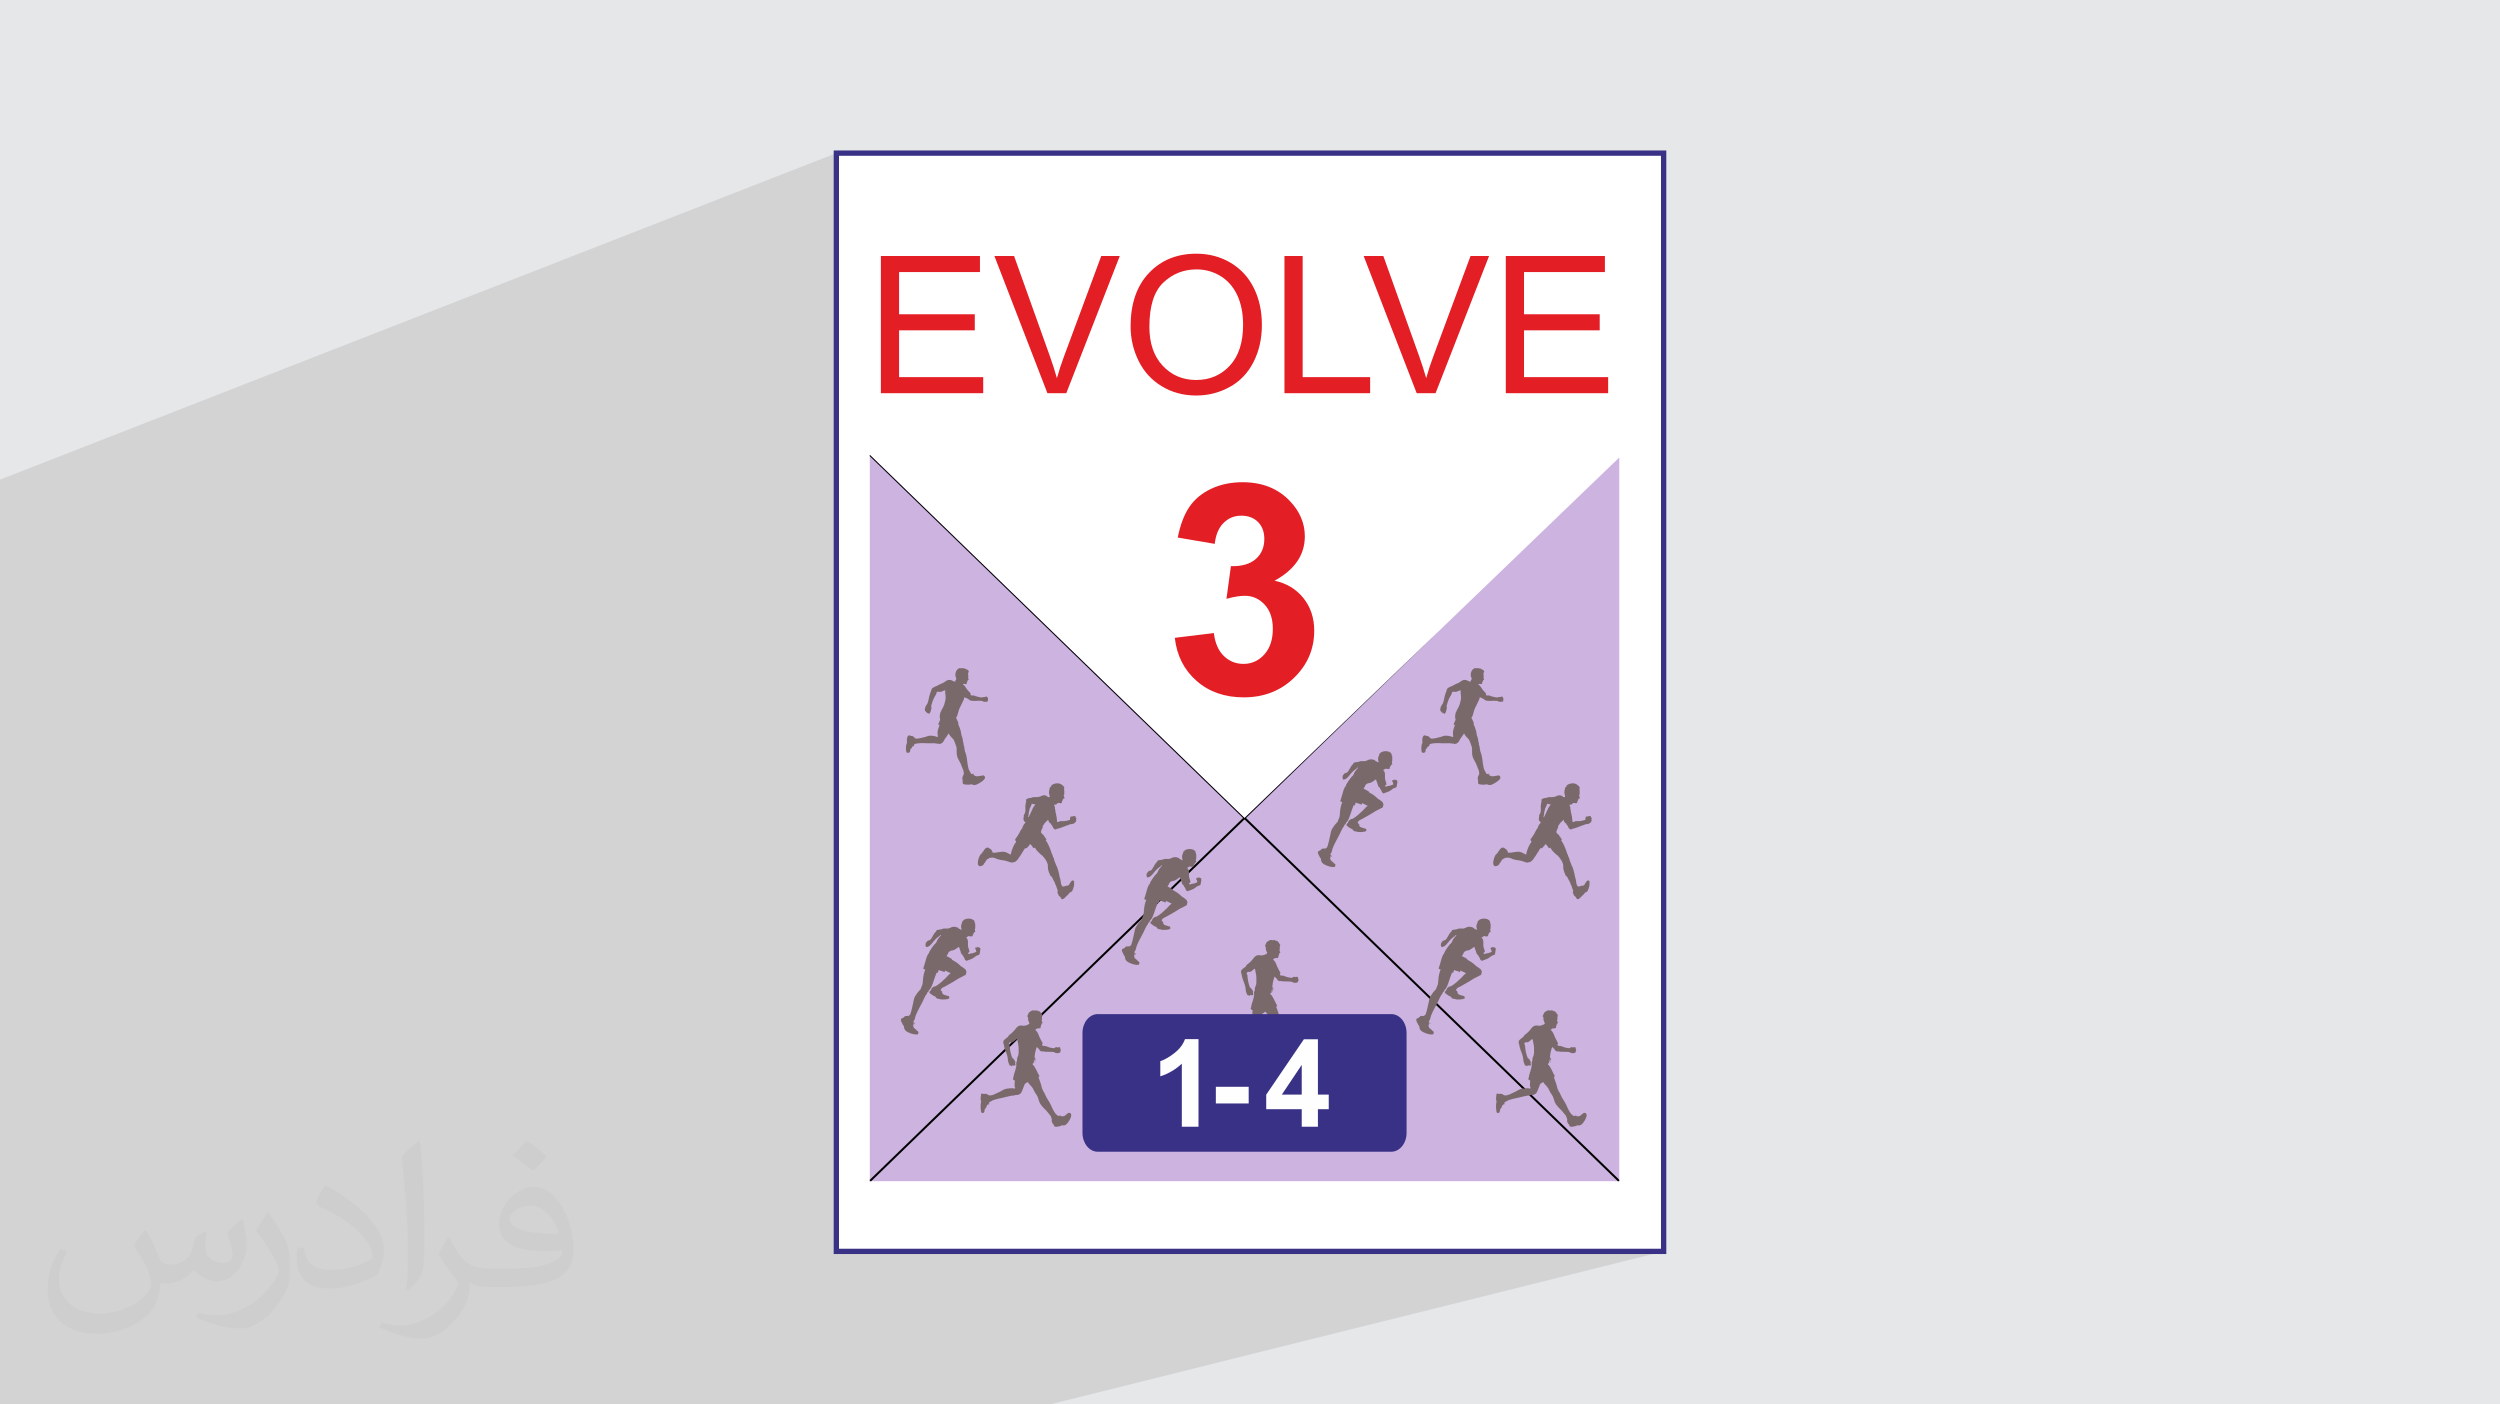 <?xml version="1.0" encoding="UTF-8"?>
<!DOCTYPE svg PUBLIC "-//W3C//DTD SVG 1.0//EN" "http://www.w3.org/TR/2001/REC-SVG-20010904/DTD/svg10.dtd">
<!-- Creator: CorelDRAW -->
<svg xmlns="http://www.w3.org/2000/svg" xml:space="preserve" width="94.192mm" height="52.917mm" version="1.0" style="shape-rendering:geometricPrecision; text-rendering:geometricPrecision; image-rendering:optimizeQuality; fill-rule:evenodd; clip-rule:evenodd"
viewBox="0 0 9404.92 5283.66"
 xmlns:xlink="http://www.w3.org/1999/xlink"
 xmlns:xodm="http://www.corel.com/coreldraw/odm/2003">
 <defs>
  <style type="text/css">
   <![CDATA[
    .str0 {stroke:#393185;stroke-width:19.96;stroke-miterlimit:22.926}
    .str1 {stroke:black;stroke-width:7.61;stroke-miterlimit:22.926}
    .fil6 {fill:none}
    .fil8 {fill:#393185}
    .fil7 {fill:#7A696A}
    .fil5 {fill:#CCB3E0}
    .fil3 {fill:white}
    .fil4 {fill:#E31E24;fill-rule:nonzero}
    .fil9 {fill:#FEFEFE;fill-rule:nonzero}
    .fil2 {fill:#373435;fill-opacity:0.031}
    .fil1 {fill:#2B2A29;fill-opacity:0.102}
    .fil0 {fill:#E6E7E8}
   ]]>
  </style>
    <clipPath id="id0">
     <path d="M6091.59 1721.12l0 2722.46 -2819.47 0 0 -2732.71 1409.73 1366.35 1409.75 -1356.1z"/>
    </clipPath>
 </defs>
 <g id="Layer_x0020_1">
  <polygon class="fil0" points="-0,0 9404.92,0 9404.92,5283.66 -0,5283.66 "/>
  <polygon class="fil1" points="5560.57,2937 6258.58,4707.62 3948.19,5283.66 -0,5283.66 -0,1804.37 3146.34,576.04 "/>
  <path class="fil2" d="M548.54 4627.69c17.95,27.21 29.6,53.36 40.96,82.43 8.45,16.91 12.93,48.09 52.57,48.09 11.61,0 28.28,-3.42 43.06,-11.61 16.63,-8.73 29.32,-21.94 35.94,-42l15.85 -53.36 38.57 -19.02 2.64 2.64c-5.27,20.09 -6.59,39.36 -6.59,54.43 0,44.63 38.57,61.56 69.22,61.56 17.95,0 34.09,-8.73 34.09,-25.11 0,-21.13 -8.98,-57.06 -20.62,-89.29 17.95,-17.95 35.94,-35.94 56.53,-50.47l3.17 1.6c8.98,38.04 14,75.56 14,100.66 0,24.57 -10.83,51.79 -19.81,69.49 -18.49,34.87 -51.25,62.62 -90.87,62.62 -30.1,0 -63.65,-15.07 -86.66,-43.06l-1.32 0c-21.66,26.96 -55.22,51.25 -108.86,51.25l-16.63 0c-2.64,35.41 -10.29,60.49 -21.94,82.95 -31.95,62.34 -126.81,106.47 -216.1,106.47 -124.17,0 -186.51,-71.59 -186.51,-166.96 0,-58.91 19.27,-113.6 48.88,-152.42l24.29 10.04c-18.49,35.41 -30.91,68.68 -30.91,101.45 0,89.29 72.66,131.83 156.4,131.83 77.68,0 173.83,-49.41 191.28,-106.72 -6.59,-62.62 -30.1,-91.93 -66.04,-148.99 10.83,-19.02 24.83,-38.04 42.28,-58.38l3.17 0 0 0 0 0 -0.02 -0.09zm1432.13 -336.04c26.15,16.39 51.79,35.66 76.87,57.85 -14,19.81 -31.45,37.79 -53.11,53.64 -25.11,-20.34 -50.19,-37.79 -75.84,-56.27 17.42,-19.55 34.62,-38.29 52.04,-55.22l0 0 0 0 0 0 0 0 0 0 0.03 0zm13.47 244.11c-42.28,0 -76.87,27.75 -76.87,48.34 0,44.13 84.53,57.85 185.72,57.31 -12.68,-51.79 -57.06,-105.68 -108.86,-105.68l0.01 0.03zm-94.86 236.19c54.96,0 103.04,-1.6 139.74,-10.83 40.96,-10.29 75.56,-30.91 75.56,-45.17 0,-3.7 0,-8.19 -1.32,-11.89 -22.98,2.11 -49.41,2.11 -72.38,2.11 -74.49,0 -131.55,-16.91 -154.02,-58.66 -5.55,-11.61 -9.51,-24.57 -9.51,-39.36 0,-40.43 17.42,-79.79 48.09,-107 25.61,-22.45 53.89,-36.44 82.67,-36.44 52.04,0 93.51,41.75 122.57,107.54 15.85,35.94 26.68,77.4 26.68,129.72 0,34.87 -9.51,64.19 -31.17,85.85 -40.43,39.11 -114.92,53.89 -229.04,53.89l-51.79 0 0 0 -13.47 0c-28.28,0 -48.62,-5.02 -64.72,-17.42l-2.64 0c0.79,6.59 1.32,12.93 1.32,19.02 0,25.61 -8.45,58.38 -25.61,84.53 -50.72,75.3 -105.68,108.04 -153.24,108.04 -48.09,0 -107,-18.49 -160.11,-42.54l9.51 -18.49c17.17,7.13 40.96,11.89 73.7,11.89 85.85,0 198.66,-82.43 212.66,-163 -3.17,-6.59 -8.98,-15.32 -17.17,-24.57 -25.11,-29.85 -40.96,-54.68 -55.75,-80.83 12.68,-25.11 24.29,-45.17 35.13,-63.4l4.49 -0.53c36.72,74.77 69.99,117.55 144.23,117.55l11.61 0 0 0 53.89 0 0 0 0 0 0 0 0 0 0 0 0.09 0.01zm-371.98 79c6.34,-34.34 6.87,-72.91 6.87,-108.86l0 -53.36c0,-99.6 -12.68,-244.36 -22.98,-338.68 17.95,-19.27 43.06,-42 62.87,-57.31l5.81 1.6c13.47,118.62 16.63,256 16.63,383.06 0,33.3 -1.32,65.79 -4.49,89.55 -1.85,30.1 -19.27,52.83 -56.53,87.7l-8.19 -3.7zm-382.8 -157.19c1.85,46.77 24.83,83.49 105.15,83.49 49.93,0 92.19,-12.93 138.96,-35.13 8.45,-3.7 12.93,-8.73 12.93,-12.93 0,-29.32 -22.45,-68.15 -60.23,-103.55 -36.72,-33.3 -85.34,-62.62 -130.76,-82.18 -15.6,-6.59 -20.62,-13.47 -20.62,-20.09 0,-13.47 17.95,-41.75 32.77,-62.09l5.02 -0.53c52.04,27.21 110.17,67.64 153.24,112.53 39.11,41.47 63.4,83.49 63.4,129.19 0,33.81 -10.29,65.51 -26.96,95.11 -57.06,28.79 -117.83,50.72 -178.06,50.72 -73.17,0 -123.1,-34.34 -123.1,-114.92 0,-8.73 0,-22.19 3.17,-39.64l25.11 0 0 0 0 0 0 0 0 0 0 0 -0.02 0zm-132.37 -132.9l45.45 73.45c16.63,27.21 32.23,56.81 32.23,103.55l0 59.7c0,48.34 -30.91,100.13 -80.83,151.38 -39.11,34.62 -73.7,49.41 -105.68,49.41 -47.55,0 -101.98,-14.79 -164.85,-41.75l7.13 -18.49c19.81,5.27 42.79,9.77 71.06,9.77 90.36,-0.53 182.8,-66.57 225.08,-147.15 5.02,-9.26 6.87,-17.95 6.87,-24.04 0,-9.26 -5.02,-19.55 -8.98,-28.79 -22.98,-43.31 -48.62,-82.95 -76.87,-119.68 14.79,-23.25 29.6,-45.7 45.7,-67.9l3.7 0.53 0 0 0 0 0 0 0 0 0 0 -0.02 0.01z"/>
  <g id="_2186887366704">
   <rect class="fil3 str0" x="3146.33" y="576.04" width="3112.25" height="4131.59"/>
   <path class="fil4" d="M3313.84 1479.23l0 -516.2 372.75 0 0 60.57 -304.26 0 0 158.62 284.77 0 0 60.57 -284.77 0 0 175.92 316.49 0 0 60.57 -385 0 0.02 -0.05zm626.53 0l-199.48 -516.2 74.01 0 134.09 375.13c10.7,30.04 19.84,58.15 27.05,84.49 7.92,-28.24 17.17,-56.35 27.75,-84.49l139.14 -375.13 69.69 0 -201.28 516.2 -71.02 0 0.05 0zm312.9 -251.24c0,-85.56 23.08,-152.61 69.09,-201.05 46.02,-48.43 105.37,-72.57 178.22,-72.57 47.7,0 90.6,11.42 128.92,34.13 38.2,22.71 67.41,54.43 87.49,95.16 20.07,40.62 30.15,86.77 30.15,138.31 0,52.28 -10.57,99.13 -31.72,140.35 -21.14,41.35 -51.06,72.58 -89.75,93.73 -38.8,21.27 -80.64,31.84 -125.44,31.84 -48.66,0 -92.04,-11.79 -130.36,-35.21 -38.2,-23.43 -67.29,-55.41 -87,-96.01 -19.71,-40.49 -29.58,-83.39 -29.58,-128.71l-0.02 0.03zm70.65 1.19c0,62.13 16.71,111.05 50.11,146.71 33.41,35.7 75.36,53.6 125.81,53.6 51.42,0 93.6,-18.02 126.91,-54.07 33.15,-36.06 49.74,-87.24 49.74,-153.56 0,-41.93 -7.08,-78.57 -21.27,-109.82 -14.18,-31.23 -34.96,-55.51 -62.25,-72.7 -27.39,-17.2 -58.03,-25.85 -92.05,-25.85 -48.31,0 -89.87,16.58 -124.71,49.75 -34.87,33.15 -52.28,88.44 -52.28,165.93l-0.02 0.01zm508.16 250.06l0 -516.2 68.49 0 0 455.65 253.79 0 0 60.57 -322.27 0 0 -0.02zm497.46 0l-199.49 -516.2 74.02 0 134.09 375.13c10.69,30.04 19.84,58.15 27.05,84.49 7.92,-28.24 17.19,-56.35 27.77,-84.49l139.14 -375.13 69.7 0 -201.29 516.2 -71.01 0 0.02 0zm335.25 0l0 -516.2 372.76 0 0 60.57 -304.27 0 0 158.62 284.78 0 0 60.57 -284.78 0 0 175.92 316.5 0 0 60.57 -385.01 0 0.02 -0.05z"/>
   <polygon class="fil5" points="6091.59,1721.12 6091.59,4443.58 3272.12,4443.58 3272.12,1710.87 4681.84,3077.22 "/>
   <polygon class="fil6" points="6091.59,1721.12 6091.59,4443.58 3272.12,4443.58 3272.12,1710.87 4681.84,3077.22 "/>
   <g>
   </g>
   <g style="clip-path:url(#id0)">
    <g>
     <path id="_1" class="fil6 str1" d="M3272.12 1710.87l2819.47 2732.71m0 -2732.71l-2819.47 2732.71"/>
    </g>
   </g>
   <polygon class="fil6" points="6091.59,1721.12 6091.59,4443.58 3272.12,4443.58 3272.12,1710.87 4681.84,3077.22 "/>
   <path class="fil4" d="M4419.57 2399.45l146.86 -17.85c4.59,37.54 17.11,66.26 37.54,86.13 20.43,19.87 45.07,29.81 73.97,29.81 31.11,0 57.23,-11.96 78.58,-35.71 21.17,-23.74 31.83,-55.76 31.83,-96.25 0,-38.08 -10.11,-68.46 -30.53,-90.72 -20.43,-22.27 -45.27,-33.49 -74.73,-33.49 -19.31,0 -42.32,3.87 -69.2,11.4l16.75 -122.91c40.86,1.1 71.95,-7.93 93.48,-26.88 21.54,-18.77 32.21,-43.97 32.21,-75.45 0,-26.68 -7.91,-47.85 -23.74,-63.86 -15.82,-15.82 -36.8,-23.73 -63.12,-23.73 -25.94,0 -48.03,9.02 -66.24,27.05 -18.41,18.03 -29.46,44.35 -33.49,78.95l-139.13 -23.73c9.75,-48.23 24.28,-86.69 43.97,-115.58 19.51,-28.71 46.93,-51.34 81.9,-67.91 34.97,-16.38 74.35,-24.66 117.78,-24.66 74.35,0 133.97,23.74 178.87,71.41 36.99,39.01 55.58,83.17 55.58,132.31 0,69.56 -37.9,125.32 -113.91,166.74 45.27,9.75 81.34,31.45 108.58,65.32 27.05,33.87 40.67,74.71 40.67,122.55 0,69.38 -25.39,128.65 -76,177.59 -50.61,48.95 -113.54,73.43 -188.99,73.43 -71.4,0 -130.65,-20.61 -177.58,-62.02 -47.11,-41.23 -74.35,-95.15 -81.9,-161.94z"/>
   <path class="fil7" d="M3986.91 4198.31c1.78,0.57 3.16,-0.61 3.91,-1.84 -0.98,-2.47 -3.61,0.4 -3.91,1.84zm-271.49 -42.3c1.12,-0.81 3.15,-2.07 2.87,-3.39 -0.76,1.16 -3.56,1.65 -2.87,3.39zm3.15 -0.53c2.4,0.37 2.78,-2.56 2.35,-4.17 -0.26,0 -0.52,0 -0.79,0 -0.53,1.39 -1.03,2.8 -1.56,4.17zm-1.05 -3.13c0.71,-0.17 1.22,-0.53 1.57,-1.06 -0.62,0.26 -1.66,0.09 -1.57,1.06zm176.98 -165.78c1.4,-1.34 1.07,-4.64 -0.78,-5.47 -0.7,1.79 0.45,3.84 0.78,5.47zm-5.21 -186.38c1.91,-0.55 0.02,0.68 0.53,1.31 0.48,-0.04 0.15,-0.89 0.51,-1.05 0.44,0.44 0.44,1.31 1.04,1.56 0.75,-0.25 -0.07,-1.1 0,-1.56 0.68,1.23 1.26,0.82 1.06,2.09 0.97,-1.28 1.44,0.36 1.82,-1.3 0.41,1.99 2.35,-0.7 1.31,1.04 1.49,0.18 0.18,-2.69 0,-0.78 -0.46,-0.2 -0.03,-0.48 0,-0.79 0.22,0.05 0.25,-0.11 0.26,-0.26 0.07,-0.63 1.33,1.31 1.83,2.09 0.97,-0.51 -1.61,-2.02 -0.52,-1.83 0.49,0.65 0.49,0.02 0.27,-0.52 0.24,1.59 2.76,-1.03 2.6,1.05 0.25,-0.19 0.41,-0.48 0.52,-0.79 0.46,0.99 0.83,0.81 1.58,1.83 0.69,-0.07 0.55,-1.54 1.3,-0.78 -0.75,0.14 0.2,1.98 -0.78,3.38 1.1,-2.18 2.02,-0.35 3.65,-2.35 -0.17,1.01 0,0.93 -0.26,1.57 1.31,-0.23 -0.16,-1.33 1.57,-0.78 -0.07,0.28 -0.53,0.17 -0.53,0.52 1.67,-0.44 -0.17,1.39 1.84,-0.26 -0.14,0.38 -0.39,0.66 -0.53,1.04 0.82,0.83 0.33,-0.99 1.3,-0.78 -0.26,1.14 0.42,1.18 0.8,0.52 -0.35,0.92 0.24,0.3 0.78,0.79 0.75,0.67 1.13,1.37 2.61,2.35 -0.64,-0.16 -0.8,0.64 -1.04,1.3 0.32,0.28 1.7,-0.56 0.53,0.53 0.79,-0.19 0.5,-0.19 1.3,0 0.67,-0.43 0,-1.72 -0.53,-1.83 0.44,-0.34 1.84,1.08 1.05,2.09 0.37,0.29 0.64,0.28 0.79,-0.26 -0.13,1.33 1.79,2.45 1.83,4.43 2.79,2 3.99,5.58 4.95,9.4 -1.21,-0.6 -1.55,-2.11 -2.09,-3.38 -0.35,2.79 0.32,8.49 -1.04,10.43 1.11,2.92 1.01,6.89 -1.05,8.62 0.23,3.96 7.64,11.23 -0.26,11.74 -1.11,1.8 0.7,5.36 -2.1,5.75 1.6,2.46 -0.95,3.02 -1.3,4.7 -0.27,1.32 0.52,2.76 0.26,3.9 -1.2,5.47 -9.47,2.93 -14.1,4.44 -3.7,1.22 -3.87,4.51 -7.05,5.22 8.72,4.6 12.55,16.96 16.71,27.15 3.26,7.95 7.33,13.77 10.17,19.58 0.5,1.01 1.84,2.81 1.83,3.38 -0.01,1.71 -1.87,2.34 -2.61,3.66 0.41,1.33 1.15,2.33 1.04,4.17 0.87,0.79 2.17,1.14 2.88,2.09 10.13,-0.82 15.55,3.39 23.49,5.74 5.39,1.6 10.86,2.39 16.19,2.87 0.91,0.09 1.75,0.5 2.62,0.27 1.18,-0.32 1.34,-1.55 2.35,-2.36 1.89,-1.49 3.92,-1.75 6.79,-2.09 0.77,0.44 1.39,1.05 1.82,1.83 3.5,-1.52 14.03,-3.32 10.7,3.14 1.98,1.18 3.66,3.95 1.31,6 0.45,1.13 1.06,2.08 1.57,3.14 -0.34,1.57 -1.71,2.13 -2.62,3.14 0.19,0.77 0.78,1.14 0.53,2.36 -3.14,2.94 -7.84,3.46 -12.28,3.38 -2.56,-0.04 -5.28,-0.57 -7.3,-1.57 -0.86,-0.42 -1.39,-1.4 -2.35,-1.82 -4.43,-1.94 -13.76,-1.28 -19.32,-1.84 -4.12,-0.41 -8.67,0.2 -13.05,0 -4.43,-0.2 -8.61,-1.43 -12,-1.57 -1.45,-0.06 -2.55,0.52 -3.92,0.27 -2.66,-0.5 -4.33,-1.95 -6.52,-3.4 -1.62,-4.71 -5.94,-7.46 -9.15,-10.96 -0.74,-0.79 -1.22,-2.38 -2.61,-2.35 -1.64,3.73 -2.7,8.68 -4.17,13.84 -1.66,5.74 -2.78,10.75 -3.15,17.23 -0.24,4.57 -3.06,10.07 2.11,10.43 1.66,2.16 2.13,6.2 -0.53,7.58 -0.09,3.82 0.4,8.24 -2.09,9.66 0.21,-2.56 2.17,-8.08 0.27,-11.22 -0.81,1.64 -0.91,3.97 -1.85,5.47 -2.09,-2.09 2.8,-7.05 0.52,-9.4 -1.72,5.14 -1.92,11.82 -2.87,17.76 -1.24,0.29 -1.95,-0.8 -2.6,-0.27 -1.26,0.58 -0.69,2.99 -1.58,3.91 12.08,11.77 17.52,30.16 26.37,45.16 -0.63,1.64 -2.75,1.8 -4.17,2.61 5.2,14.45 10.79,28.92 13.83,43.85 0.36,1.8 1.91,3.17 2.87,4.96 0.86,1.59 0.93,3.52 1.58,4.96 0.78,1.77 2.34,3.08 3.38,4.7 1.06,1.64 1.89,3.55 2.62,5.48 4.26,11.32 11.37,20.89 17.23,31.06 8,13.92 12.68,29.47 22.19,42.29 4.13,3.09 6.81,7.63 12.01,9.67 1.52,-0.02 2.6,-1.83 3.9,-0.52 0.84,-4.96 8.87,-3.08 3.39,0.78 5.34,0.27 10.95,1.42 14.88,-0.52 2.69,-1.34 5.21,-4.39 7.84,-6.28 2.54,-1.82 6.08,-5.12 8.61,-5.47 5.62,-0.79 9.46,2.9 9.14,8.88 -0.34,6.75 -3.6,13.77 -7.05,19.58 -3.3,5.55 -7.51,11.29 -11.48,14.88 -2.56,2.3 -6.39,3.64 -8.88,3.91 -2.74,0.29 -6.16,-0.6 -8.35,-0.27 -1.45,0.24 -2.54,2.01 -4.18,2.36 -8.56,1.86 -24.84,8.04 -26.09,-4.95 -4.39,-4.38 -7.72,-9.27 -7.58,-16.45 0.03,-1.14 0.79,-2.32 0.79,-3.4 -0.02,-2.26 -2.24,-5.23 -2.88,-7.83 -0.16,-0.66 0.16,-1.11 0,-1.57 -1.29,-3.57 -4.98,-7.67 -7.84,-11.22 -2.94,-3.66 -5.85,-7.35 -8.61,-10.44 -10.85,-12.18 -21.78,-19.71 -28.21,-35.5 -2.4,-5.94 -3.47,-12.62 -6.26,-19.06 -2.33,-5.41 -6.65,-10.15 -9.91,-15.66 -3.34,-5.66 -5.61,-12.15 -8.61,-16.71 -5.18,-7.86 -13.46,-14.06 -18.02,-22.19 -2.6,1.15 -5.79,1.7 -6.78,4.44 -1.28,0.12 -2.26,0.54 -3.66,0.52 -2.92,6.04 -5.3,13.11 -8.08,19.84 -3.07,7.4 -5.26,15.91 -11.23,19.84 -1.55,1.01 -3.3,1.18 -4.69,1.83 -0.97,0.45 -1.44,1.22 -2.36,1.56 -2.14,0.84 -3.68,0.03 -7.04,0.27 -3.06,0.22 -5.99,1.61 -9.15,1.83 -14.52,0.97 -27.76,6.02 -41.51,8.61 -13.12,2.49 -25.97,5.4 -37.06,9.4 -3.34,3.31 -10.63,4.83 -14.62,8.37 0.25,3.13 2.59,6.29 -0.53,8.61 -0.92,-0.12 -2.51,0.43 -2.35,-0.79 -1.25,0.76 -2.2,1.81 -4.17,1.84 -0.78,3.47 -2.98,5.55 -3.39,9.4 -1.94,0.49 -1.66,1.57 -2.61,3.13 -0.25,0.41 -1.04,0.44 -1.31,0.79 -1.37,1.72 -2.16,5.12 -2.62,7.31 -0.49,2.41 -0.12,4.96 -1.3,6.79 -1.21,1.86 -7.18,3.87 -9.67,1.57 -2.99,-2.8 -4.04,-21.26 -3.38,-28.72 0.07,-0.95 -0.07,-2.08 0,-3.14 0.26,-4.13 2.1,-8.54 1.82,-11.22 -0.12,-1.15 -1,-1.92 -1.31,-3.14 -1.86,-7.52 0.97,-18.06 1.05,-24.27 2.46,-2.72 7.77,-1.17 10.7,0 6.56,-2.57 13.56,0.73 16.97,4.44 10.77,2.94 18.43,-1.69 27.14,-5.49 5.8,-2.53 10.64,-4.78 16.19,-7.57 5.16,-2.6 9.91,-6.08 15.41,-8.36 6.69,-2.77 14.23,-4.02 22.98,-4.43 3.83,-0.18 7.08,-0.45 10.96,0 2.54,0.3 7.12,2.65 7.83,-1.05 0.28,-1.43 -1.26,-3.15 -1.57,-4.43 -1.65,-6.92 -0.03,-17.19 0.26,-23.23 -2.09,-2.31 -6.87,-3.19 -7.31,-6.53 -0.24,-1.8 1.21,-2.42 1.58,-4.17 0.99,-4.91 1.67,-10.14 3.38,-15.4 2.42,-7.41 4.79,-13.26 6.52,-22.2 0.56,-2.84 1.46,-6 1.58,-8.35 0.17,-3.46 -0.85,-7.17 -0.26,-10.96 0.56,-3.73 2.89,-6.74 3.13,-9.91 0.13,-1.69 -0.89,-3.24 -0.26,-5.75 1.2,-4.82 3.82,-8.88 4.95,-13.31 1.32,-5.15 1.05,-11.73 1.06,-17.75 0,-4.18 -0.04,-8.51 -0.27,-12.53 -0.58,-10.16 -3.84,-19.46 -5.22,-29.75 -5.72,1.49 -10.17,8.51 -15.93,10.95 -2.57,1.11 -3.82,3.05 -5.99,0.27 -2.77,1.62 -8.75,1.43 -9.15,5.22 -0.25,2.43 2.46,6.34 2.87,8.88 0.3,1.81 0.11,3.68 0.27,5.48 1.2,13.66 4.47,28.14 9.14,39.15 0.7,1.67 2.69,2.63 4.18,3.91 2.47,2.16 4.45,5.02 5.99,8.62 1.29,3.03 3.37,5.37 0.79,7.84 0.41,3.24 3.25,8.2 -0.52,9.66 -1.18,-0.05 -1.95,-0.49 -2.36,-1.31 -1.5,3.49 -5.32,0.9 -6.52,-1.04 -2.08,0.58 -0.47,3.64 -2.35,4.69 -2.91,0.29 -3.91,-1.32 -4.18,-3.65 -3.39,5.59 -6.62,-3.88 -7.83,-6.79 -2.71,-6.5 -3.01,-9.81 -3.66,-18.01 -1.06,-13.47 -8.91,-27.85 -12.52,-40.72 -1.39,-4.95 -1.84,-9.95 -3.14,-14.62 -0.29,-1.06 -1.17,-2.19 -1.3,-3.39 -0.35,-2.91 0.07,-7.17 1.04,-9.13 1.1,-2.23 6.35,-6.1 8.36,-7.84 3.27,-2.85 5.81,-4.84 9.14,-7.05 0.18,-0.97 -0.45,-1.12 -0.26,-2.09 1.38,-1.31 3.36,-2.04 3.91,-4.17 6.62,-4.63 12.79,-9.8 18.79,-16.71 2.69,-3.09 5.04,-6.72 7.84,-9.92 2.6,-2.98 6.34,-6.49 9.91,-7.82 4.83,-1.81 13.36,-1.66 18.8,0 8.33,-1.95 17.29,-3.26 21.15,-9.67 -2.24,-2.82 -2.62,-5.63 -4.17,-9.4 -2.26,-5.45 -1.03,-10.3 -1.57,-16.7 -0.3,0.49 -0.12,1.19 -0.53,2.09 -0.31,-0.86 -1.13,0.02 -1.31,0.78 -0.55,0.05 -0.11,-0.92 -0.26,-1.31 -0.54,0.07 -0.07,1.16 -0.51,1.31 -0.63,-2.08 1.16,-6.78 1.56,-8.61 0.54,-0.71 0.23,0.59 0.52,0.51 0.57,-1.41 -0.36,-1.32 1.31,-2.6 -0.09,-0.37 -0.46,-0.03 -0.52,0.25 0.77,-1.71 2.33,-4.58 2.35,-6 3.48,-3.64 9.62,-7.02 12.27,-8.35 -0.54,0.29 -0.23,-0.02 -0.53,0.51 1.07,-0.82 2.65,-0.97 3.15,-1.04 2.03,-0.27 4.81,0.97 4.43,-0.78z"/>
   <path class="fil7" d="M3881.3 3026.8c-0.17,0.5 -2.12,1.76 -2.4,2.4 -0.28,0.67 0.18,1.7 0,2.41 -0.53,2.13 -1.69,3.27 -2.4,4.79 -0.3,0.65 -1.17,1.84 -1.2,2.4 -0.06,1.22 -1.04,0.75 -1.2,1.2 -0.96,2.67 -0.53,5.68 -1.2,8.4 -0.06,0.23 -0.98,0.3 -1.21,1.2 -1.52,6.12 -1.61,10.91 -2.4,16.78 -0.33,2.52 -3.2,6.05 0,8.4 4.39,-8.15 8.11,-16.51 11.99,-25.18 1.2,-2.67 3.3,-5.98 3.6,-7.19 0.18,-0.71 -0.29,-1.74 0,-2.41 0.24,-0.56 2.02,-1.74 2.41,-2.4 1.17,-2.08 2.29,-4.1 3.58,-5.99 1.41,-2.06 3.64,-3.28 3.6,-6 -6.05,0.85 -8.76,-1.64 -13.2,-2.41 -0.3,1.11 0.38,2.54 0,3.6zm155.91 285.44c0.89,1.12 2.19,1.82 3.6,2.41 -0.2,7.52 0.59,14.66 -1.21,21.59 -0.07,0.29 -1.14,0.1 -1.2,1.2 -0.02,0.45 0.31,3.34 0,3.59 -1.96,1.6 -3.02,8.44 -4.79,10.79 -2.09,2.76 -5.65,5.26 -9.59,6 -3.29,5.85 -8.52,9.88 -13.2,14.39 -4.38,4.21 -7.87,10.16 -15.6,10.79 -1.56,-1.54 -2.3,-1.84 -3.59,-3.59 -1.03,-1.41 -1.47,-3.33 -2.4,-4.8 -1.8,-1.37 -4.33,-4.08 -7.19,-5.99 0.02,-4.03 -1.66,-6.34 -3.6,-8.4 0.01,-3.19 -0.45,-6.85 1.2,-8.4 -2.75,-5.59 -3.58,-11.88 -6,-17.99 -0.14,-0.36 -0.96,-0.24 -1.2,-1.2 -0.18,-0.71 0.28,-1.73 0,-2.4 -0.3,-0.73 -2.14,-1.82 -2.4,-2.41 -0.28,-0.66 0.18,-1.69 0,-2.39 -0.3,-1.2 -2.24,-5.55 -3.59,-8.41 -0.97,-2.01 -2.43,-3.72 -3.6,-5.99 -2.01,-3.88 -3.57,-8.34 -5.99,-11.99 -1.45,-2.19 -3.19,-2.99 -4.8,-4.79 -0.59,-0.68 -1.97,-1.79 -2.39,-2.41 -0.31,-0.43 0.38,-2.07 0,-2.4 -0.97,-0.79 -1.12,-2.66 -2.41,-5.99 -0.19,-0.5 -1.13,0.04 -1.2,-1.2 -0.02,-0.33 0.11,-0.91 0,-1.21 -0.59,-1.46 -3.02,-8.43 -3.6,-11.99 -0.97,-5.9 0.68,-16.75 -2.4,-21.59 -0.88,-1.38 -1.93,-5.78 -3.59,-8.4 -0.84,-1.32 -1.55,-2.26 -2.41,-3.59 -0.86,-1.37 -1.34,-2.5 -2.4,-3.59 -0.98,-1.02 -1.44,-2.6 -2.39,-3.6 -0.45,-0.45 -2.35,-3.28 -3.6,-4.8 -0.3,-0.35 -2.26,-0.87 -2.41,-1.2 -0.22,-0.48 0.38,-2.04 0,-2.39 -1.56,-1.53 -4.11,-2.2 -5.99,-3.6 -1.78,-1.33 -3.02,-3.22 -4.8,-4.8 -4.13,-3.68 -8.2,-7.34 -11.99,-11.98 -0.66,-0.82 -1.87,-1.68 -2.4,-2.41 -0.31,-0.42 0.4,-2.07 0,-2.4 -1.19,-0.98 -3.7,-1.27 -3.59,-4.79 -2.52,-3.04 -4.67,3.03 -7.19,0 -3.3,-5.5 -6.94,-10.67 -12,-14.4 -0.58,0.91 -2.59,2.17 -3.6,3.6 -0.3,0.43 0.4,2.08 0,2.39 -2.2,1.81 -6.24,4.8 -8.39,8.41 -1.42,1.38 -4.24,1.36 -7.2,1.19 -2.29,2.94 -3.64,5.91 -6,9.6 -0.35,0.57 -1.02,0.9 -1.2,1.2 -0.55,0.95 -0.49,2.49 -1.2,3.6 -0.29,0.46 -2.22,0.81 -2.4,1.2 -0.26,0.59 0.38,1.89 0,2.4 -0.7,0.96 -1.66,1.22 -2.4,2.4 -0.5,0.8 -0.66,1.56 -1.2,2.41 -0.37,0.57 -1.02,0.88 -1.2,1.2 -0.56,0.93 -0.5,2.5 -1.21,3.59 -0.29,0.46 -2.21,0.8 -2.4,1.21 -0.28,0.61 0.37,1.84 0,2.39 -0.29,0.45 -2.22,0.82 -2.4,1.2 -0.27,0.62 0.37,1.86 0,2.41 -0.29,0.43 -2.23,0.82 -2.4,1.2 -0.74,1.64 -0.86,2.81 -2.4,4.8 -2.42,3.09 -4.71,5.56 -8.4,8.4 -0.57,0.43 -1.87,2.16 -2.41,2.4 -0.43,0.2 -2.11,-0.35 -2.4,0 -1.24,1.52 -2.06,0.47 -5.99,1.19 -1.17,0.22 -1.8,1.22 -3.6,1.21 -5.02,-0.04 -12.07,-3.63 -20.39,-6 -3.53,-1.01 -7.27,-1.77 -10.79,-2.4 -6.18,-1.1 -9.99,-0.71 -15.59,-2.41 -0.97,-0.28 -1.27,-0.89 -2.4,-1.2 -2.23,-0.59 -5.29,-0.57 -7.2,-1.19 -0.63,-0.21 -1.95,-2.27 -2.4,-2.41 -1.09,-0.32 -2.54,0.39 -3.6,0 -0.47,-0.17 0.04,-1.13 -1.2,-1.2 -1.92,-0.1 -2.08,-0.8 -3.59,-1.2 -1.13,-0.3 -2.47,0.25 -3.59,0 -1.01,-0.22 -1.18,-1.15 -2.41,-1.2 -2.67,-0.11 -3,0.94 -4.79,1.2 -1.87,0.28 -4.19,-0.53 -6,0 -1.51,0.44 -1.39,1.74 -2.4,2.4 -1.2,0.8 -2.52,0.43 -3.59,1.21 -1.69,1.2 -7.05,4.33 -7.2,7.19 -0.05,1.03 -1.82,2.66 -2.4,3.6 -0.46,0.75 -0.66,1.62 -1.2,2.39 -1.04,1.48 -2.61,2.33 -3.6,3.6 -0.73,0.93 -0.4,2.55 -1.2,3.6 -0.06,0.07 -5.6,5.9 -7.19,5.99 -2.02,0.11 -5.16,2.27 -10.79,1.2 -7.22,-5.4 -5.12,-17.51 -2.41,-26.38 0.78,-2.54 1.3,-6.02 2.41,-8.41 0.26,-0.56 1.13,0.12 1.2,-1.2 0.03,-0.55 0.9,-1.74 1.2,-2.39 0.32,-0.71 0.61,-2.78 1.2,-3.6 1.89,-2.67 6.31,-4.53 8.4,-8.4 0.46,-0.86 0.53,-2.6 1.2,-3.59 0.69,-1.03 2.9,-1.41 3.59,-2.41 0.81,-1.16 0.4,-2.56 1.2,-3.58 3.78,-4.87 7.29,-9.16 11.99,-9.6 4.62,-0.45 5.43,0.81 8.4,2.39 0.78,0.42 1.73,2.05 2.4,2.41 1.3,0.7 2.66,0.24 3.6,1.2 0.68,0.67 0.66,1.55 1.2,2.4 0.36,0.56 1.01,0.89 1.2,1.21 0.79,1.33 1.89,2.77 2.4,4.79 0.54,2.13 0.81,2.65 2.41,4.79 16.3,0.98 33.02,-6.65 46.77,-2.4 3,0.93 7.67,2.81 10.79,4.8 1.9,1.2 6.4,3.02 9.6,4.79 4.06,-18.72 10.3,-35.28 20.39,-47.97 -0.14,-4.26 -4.43,-4.37 -3.6,-9.6 5.06,-6.61 10.08,-14.08 14.4,-21.59 4.29,-7.49 7.22,-15.66 13.19,-21.59 0.49,-1.37 -0.64,-3.52 0,-4.8 0.29,-0.57 2.16,-0.72 2.4,-1.21 0.22,-0.43 -0.35,-2.1 0,-2.4 0.15,-0.11 1.13,0.16 1.2,0 0.21,-0.44 -0.34,-2.11 0,-2.4 2.15,-1.76 4.99,-6.06 7.2,-9.59 1.77,-4.57 -5.36,-0.24 -3.59,-4.8 -3.31,0.51 -1.13,-4.47 -3.6,-4.79 -0.71,-7.12 2.11,-10.69 1.21,-18 2.48,0.35 0.86,-3.54 2.4,-4.78 1.66,-1.37 1.69,-1.1 2.4,-3.6 0.12,-0.4 -0.29,-2.16 0,-2.41 2.71,-2.21 0.63,-16.68 1.2,-23.97 0.21,-2.57 0.79,-4.68 1.2,-7.21 0.19,-1.15 -0.25,-2.45 0,-3.58 0.22,-1.01 1.04,-1.2 1.2,-2.41 0.22,-1.6 1.32,-2.38 1.2,-3.59 0.01,0.07 -1.15,-0.39 -1.2,-1.21 -0.07,-1.41 0.39,-4.92 1.2,-7.19 3.31,-0.9 4.58,-2.53 8.4,-3.6 2.76,-0.76 6.34,-0.51 9.6,-1.2 1.89,-0.39 3.82,-2.06 6,-2.39 7.08,-1.1 15.57,0.23 22.79,-1.21 3.85,-0.77 7.5,-2.6 10.79,-3.59 0.37,-0.11 0.05,-1.14 1.2,-1.21 2.85,-0.14 4.95,-1.88 10.79,-1.2 5.52,0.66 9.55,4.48 13.19,7.21 0.97,-0.84 3.29,-1.87 3.6,0 1.66,0.05 1.81,-4.76 1.2,-7.21 -0.31,-1.21 -2.31,-5.62 -2.4,-9.6 -0.1,-4.41 0.93,-10.84 2.4,-15.59 0.28,-0.9 0.54,-3.42 1.21,-4.79 0.52,-1.12 3.49,-1.69 4.78,-3.6 0.34,-0.48 -0.14,-1.81 0,-2.4 0.2,-0.78 1.8,-3.09 2.41,-3.59 0.41,-0.34 2.07,0.4 2.4,0 2.02,-2.47 5.34,-3.67 10.79,-4.79 14.43,-2.98 24.27,2.12 33.58,13.18 -1.57,5.73 0.7,15.06 0,22.8 -0.22,2.42 1.2,6.45 -2.4,7.19 1.45,3.75 2.4,8 3.59,11.99 -0.73,1.67 -4.61,0.19 -4.79,2.41 -1.73,0.27 -0.42,3.57 -2.4,3.59 -1.89,0.5 0.31,1.1 0,2.4 -0.31,1.29 -2.17,1.68 -2.41,2.4 -0.72,2.22 0.58,6.52 -2.4,7.21 -3.22,3.07 -6.33,-0.73 -10.78,0 -4.52,-0.53 -5.47,2.53 -7.21,4.79 -1.74,2.26 -7.84,0.14 -9.6,2.4 0.73,3.66 2.55,6.25 3.6,9.6 -0.99,3.42 0.76,7.93 1.2,10.79 0.52,3.39 0.51,7.27 1.21,10.79 0.02,0.16 1.14,0.21 1.19,1.2 0.23,4.4 1.29,8.47 2.4,13.2 1.17,4.93 0.51,11.79 2.41,19.18 5.34,0.15 7.43,-2.96 11.99,-3.59 4.38,-0.22 8.81,0.3 13.2,0 8.16,-0.56 15.73,-2.95 22.78,-4.79 -0.39,-5.6 0.93,-9.47 2.4,-13.2 6.86,2.98 8.38,-2.61 16.79,-1.2 0.77,1.4 1.66,2.13 2.4,3.6 0.34,0.66 -0.53,3.13 0,3.58 0.21,0.19 2.34,-0.21 2.4,0 0.16,0.58 0.25,3.09 0,3.6 -0.84,1.78 -3.29,0.37 -1.2,3.6 0.5,0.76 1.28,0.87 1.2,2.39 -0.05,1.14 -3.87,1.26 -1.2,4.8 -1.03,0.97 -2.6,1.4 -3.59,2.41 -1.83,1.82 -2.57,3.5 -6,4.79 -0.42,0.16 -2.13,-0.32 -2.4,0 -1.62,1.98 -7.88,1.19 -11.98,2.4 -0.15,0.04 -0.42,1.01 -1.21,1.2 -2.47,0.62 -4.35,1.69 -7.2,2.41 -3.72,0.93 -5.47,2.03 -9.6,3.58 -2.22,0.86 -5.01,1.63 -7.19,2.41 -0.45,0.15 0.01,1.13 -1.2,1.2 -0.33,0.02 -0.91,-0.12 -1.21,0 -1.19,0.48 -1.92,0.79 -3.59,1.2 -1.28,0.32 -8,2.9 -10.78,3.59 -2.08,0.52 -3.27,0.27 -6.01,1.2 -0.24,0.09 -0.33,0.99 -1.2,1.21 -2.65,0.66 -2.25,1.2 -5.99,1.2 -2.43,-2.49 -5.25,-3.28 -7.2,-5.99 -1,-1.4 -0.42,-3.2 -1.19,-4.8 -0.3,-0.59 -1.15,0.13 -1.21,-1.21 -0.02,-0.37 -0.91,-1.96 -1.2,-2.4 -0.93,-1.42 -2.75,-2.38 -3.6,-3.59 -0.3,-0.43 0.39,-2.08 0,-2.4 -1.88,-1.54 -5.24,-4.84 -8.39,-7.2 0.19,-3.79 -3.19,-4 -2.41,-8.39 -2.4,-0.35 -2.65,1.28 -3.59,2.39 -2.72,3.21 -7.48,6.37 -10.78,10.79 -1.27,1.7 -2.02,3.44 -3.6,6 -0.4,0.65 -2.15,1.83 -2.41,2.4 -0.94,2.12 -0.67,8.21 -2.4,10.79 -1.7,2.57 -6.96,12.11 -3.59,16.79 1.25,1.74 3.99,3.59 5.99,5.99 0.3,0.36 2.26,0.88 2.41,1.21 0.26,0.58 -0.38,1.91 0,2.4 0.3,0.39 2.24,0.84 2.4,1.2 0.27,0.61 -0.37,1.85 0,2.41 0.29,0.44 2.22,0.8 2.4,1.2 0.27,0.6 -0.37,1.87 0,2.39 0.3,0.43 2.24,0.83 2.4,1.21 0.75,1.66 0.52,3.98 3.6,4.79 0.87,3.28 -2.39,2.42 -2.41,4.79 8.86,12.59 14.72,27.15 20.39,43.18 0.79,2.21 0.88,4.81 2.41,7.19 0.49,0.77 3.44,5.84 3.6,8.41 0.15,2.79 2.01,5.91 3.58,8.39 1.01,1.58 1.06,5.45 2.41,9.6 0.6,1.87 1.7,3.98 2.4,5.99 1.41,4.05 3.09,7.93 4.79,11.99 0.38,0.89 0.6,2.48 1.2,3.6 0.35,0.63 2.21,1.88 2.41,2.41 0.79,2.05 0.51,5.09 1.2,7.19 0.07,0.21 0.99,0.35 1.2,1.2 0.5,1.99 0.67,2.73 1.2,4.79 1.09,4.26 2.41,9.28 3.59,14.4 0.51,2.2 0.65,4.67 1.2,7.19 0.94,4.21 2.75,8.96 3.6,13.2 1.75,8.75 0.81,18.81 8.4,25.19 4.82,1.55 9.25,-3.44 10.79,-1.21 1.94,-2.06 5.01,-2.98 9.59,-2.4 2.13,-0.71 3.66,-3.09 4.8,-4.79 0.72,-1.09 0.47,-2.25 1.21,-3.6 0.47,-0.9 1.8,-1.64 2.39,-2.4 2.77,-3.52 3.99,-9.36 10.79,-8.4z"/>
   <path class="fil7" d="M3437.18 3848.37c1.04,1.32 1.52,3.22 3.14,3.98 2.8,-1.48 -0.72,-6.03 -3.14,-3.98zm105.03 -119.27c0.75,1.44 2.12,2.26 3.41,3.14 0.66,-1.72 -2.01,-3.49 -3.41,-3.14zm137.78 -160.84c-1.16,0.1 -2.39,-1.74 -2.85,-0.56 0.98,-0.03 2.2,1.19 2.85,0.56zm-57.22 -102.75c0.66,-1.35 3.27,-2.24 3.14,-3.41 -1.01,1 -3.27,2.23 -3.14,3.41zm-52.96 282.09c1.61,2.3 2.01,5.04 1.43,8.25 -7.06,4.28 -20.43,4.58 -30.45,3.98 -2.67,-0.15 -4.49,-1.29 -6.55,-1.7 -4.59,-0.92 -7.3,-0.62 -10.24,-2.57 -2.54,-1.69 -4.15,-6.16 -7.12,-7.69 -0.76,-0.39 -2.49,-0.35 -3.69,-0.85 -2.45,-1.02 -5.71,-3.78 -8.83,-5.98 -2.52,-1.77 -7.25,-4.69 -7.69,-6.83 -0.87,-4.24 3.5,-6.8 5.41,-8.83 1.32,-7.98 6.98,-11.61 13.09,-14.81 1.2,-0.14 1.6,0.5 2.56,0.58 15.94,-8.3 27.75,-20.52 40.43,-32.17 6.33,-5.81 10.68,-13.19 18.5,-17.65 -6.88,-3.55 -14.23,-6.64 -21.07,-10.24 -1.53,1.42 -1.47,4.42 -2.56,6.26 -0.99,0.45 -2.73,-1.7 -3.98,-2.28 -5.12,-2.33 -12.78,-3.21 -17.65,-5.98 -1.55,2.92 -2.15,6.78 -3.13,10.25 -1.52,0.67 -3.32,-0.08 -4.56,-0.57 -4.05,9.52 -7.55,20.16 -11.1,30.74 -4.5,13.42 -8.65,27.68 -17.92,35.87 -0.81,3.74 -2.67,6.45 -5.98,7.68 -0.25,5.26 -3.98,7.73 -6.26,11.39 -4.25,6.86 -7.25,14.82 -10.82,22.2 -8.78,18.22 -20.15,35.78 -27.32,55.24 -1.53,4.12 -1.72,8.71 -3.41,13.09 -1.14,2.91 -4.3,5.69 -4.84,9.39 0.25,0.92 1.1,1.01 0.57,2 1.32,0.46 5.72,0.85 5.69,3.98 -0.01,0.96 -0.96,2.83 -2.28,2.85 -2.12,0.04 -1.57,-2.64 -3.41,-3.41 0.21,3.16 -0.06,5.82 -1.43,7.4 1.01,3.54 0.63,6.85 2.57,9.11 2.24,2.62 4.95,4.36 7.97,6.83 1.33,1.1 2.05,2.77 3.14,3.7 1.99,1.7 4.6,2.62 5.98,4.84 0.33,4.13 -0.3,7.3 -2,9.4 -9.24,1.84 -20.59,-1.11 -29.33,-4.56 -9.23,-3.63 -18.91,-7.97 -21.91,-17.92 -0.83,-2.76 -0.37,-5.79 -1.43,-8.83 -0.54,-1.54 -2.14,-2.08 -3.14,-3.41 -0.85,-1.16 -1.35,-3.29 -2.28,-5.12 -2.77,-5.56 -9.55,-15.23 -2.85,-19.93 1.72,-1.2 4.18,-1.03 5.97,-2.28 2.15,-1.48 4.34,-5.49 7.7,-6.55 0.76,-0.25 2.5,-0.04 3.98,-0.28 2.73,-0.45 5.01,-1.2 7.11,0.57 2.75,-1.74 4.92,-4 7.41,-5.98 4.68,-12.8 7.5,-27.29 10.81,-41.85 2.18,-9.54 3.01,-18.14 6.83,-25.62 1.38,-2.67 3.52,-5.04 5.13,-7.68 4.66,-7.69 11.01,-14.56 17.07,-21.06 0.62,-5.51 4.33,-10.43 5.97,-15.95 1.75,-5.87 1.76,-13.05 2.29,-19.64 1.12,-14.08 4.2,-26.98 8.54,-37.57 -2.44,-1.46 -6.56,-1.23 -7.4,-4.27 2.69,-9.24 6.6,-19.65 9.11,-30.16 2.53,-10.57 6.09,-20.62 12.24,-27.62 0.3,-4.31 2.95,-7.03 5.12,-10.82 4.47,-7.8 10.04,-15.08 15.66,-21.91 1.62,-1.98 4,-3.22 5.4,-5.12 3.22,-4.38 4.29,-9.94 7.12,-14.24 3.82,-5.83 8.75,-9.84 12.52,-15.37 -1.11,0.06 -1.47,-0.61 -2.28,-0.86 -1.82,0.74 -2.32,2.81 -3.4,4.26 -11.34,6.35 -18.86,15.25 -27.05,25.34 -6.1,7.51 -12.18,15.89 -24.48,15.94 -0.75,-0.99 -0.75,-3.01 0.29,-3.69 -2.22,-0.27 -3.24,-3.89 -0.85,-4.84 -0.71,-0.43 -1.21,-1.08 -1.43,-2 1.2,-1.57 1.73,-2.47 1.14,-3.98 2.9,-4.51 5.51,-8.14 10.24,-10.24 1.74,-0.78 4.07,-0.6 5.98,-1.71 3.14,-1.82 7.68,-10.23 9.68,-13.66 4.16,-7.14 6.85,-13.36 12.81,-17.65 0.45,-2.21 1.52,-3.79 2.56,-5.4 5.6,-2.73 12.34,-1.91 18.5,-3.7 2.51,-0.73 4.71,-2.25 7.4,-2.56 5.3,-0.64 10.82,0.67 16.51,0 7.19,-0.86 13.41,-7.17 23.34,-6.84 2.51,0.08 7.72,1.18 10.53,2 3.01,0.87 5.42,2.88 7.11,5.4 1.33,0.88 2.98,0.48 4.27,1.14 1.78,0.91 3.54,4.68 5.41,2.85 1.24,-1.22 -1.34,-8.01 -1.43,-10.81 -0.23,-7.97 3.01,-14.88 5.41,-19.06 -1.15,-0.21 -0.7,1.19 -1.72,1.13 5.28,-16.12 39.49,-18.23 47.26,-2.85 0.03,1.17 0.06,2.34 -0.29,3.14 3.85,4.74 2.72,11.32 2.86,18.21 0.03,1.69 -0.04,3.46 -0.29,5.12 -0.27,1.8 -1.41,3.56 -1.43,5.12 -0.03,2.55 2.04,5.16 2,7.41 -0.82,1.42 -3.23,1.94 -4.84,1.7 -0.85,0.92 -0.27,1.69 -0.28,3.14 -1.26,1.2 -2.64,1.04 -2,3.7 -2.43,0.5 -2.92,2.84 -2.27,5.69 -1.29,1.71 -2.32,2.99 -3.98,3.41 -3.56,0.91 -8.39,-1.6 -11.96,-1.14 -4.07,0.53 -5.47,5.34 -9.4,4.55 1.01,2.31 3.93,4.54 5.12,7.12 3.3,7.08 0.91,18.99 2.28,27.9 0.82,5.29 3.54,9.79 4.27,13.37 0.54,2.67 -0.13,4.44 1.14,6.56 -1.13,1.42 -3.39,1.72 -4.83,2.84 -0.82,2.2 0.84,3.47 1.42,5.13 2.46,0.9 3.95,-0.94 5.97,-1.71 3.2,-1.21 6.61,-0.96 9.97,-1.72 4.81,-1.08 9.23,-3.63 13.37,-5.12 -0.47,-3.04 -2.11,-4.91 -2,-8.54 -0.43,-0.8 -2.03,-0.44 -2.27,-1.43 -0.29,-2.28 -0.32,-5.4 1.71,-6.26 0.92,-0.38 1.66,0.58 3.13,0.29 1.24,-0.24 1.82,-1.84 3.42,-2 1.55,-0.14 4.37,1.09 6.25,1.71 2.12,0.71 3.91,1.9 4.56,3.14 -0.55,2.46 -1.07,3.62 0.57,5.12 -2.61,3.87 -1.39,14.87 -4.55,18.5 -1.8,2.06 -6.77,2.54 -9.69,3.98 -5.72,2.86 -10.46,8.34 -16.51,11.1 -2.93,1.34 -5.93,2.41 -8.83,3.7 -3.05,1.36 -6.22,1.92 -9.11,3.14 -0.95,0.39 -2.08,1.69 -3.14,1.7 -2.58,0.02 -4.73,-3.87 -6.55,-4.55 -1.86,-7.63 -6.87,-12.1 -9.68,-18.78 -0.21,-1.01 -1.42,0.13 -2.28,-0.58 -0.11,-2.36 -1.45,-3.47 -2.85,-4.54 -1.38,-9.45 -5.61,-16.03 -7.97,-24.48 -6.68,3.78 -12.94,10.43 -21.35,13.09 -2.86,0.9 -6.08,0.68 -9.11,1.71 -3.36,1.14 -7.85,4.58 -9.4,7.4 -0.66,1.2 -0.59,2.56 -1.14,3.7 -1.49,3.09 -4.13,5.38 -5.41,9.11 7.05,3.2 13.4,7.1 19.93,10.82 0.77,0.8 -0.51,1.17 -0.29,2.28 9.2,5.21 18.32,10.53 26.19,17.36 2.52,2.19 4.77,4.89 7.4,6.83 6.67,4.91 14.31,8.39 19.35,15.08 -0.19,2.44 2.34,5.04 2.29,7.98 -0.02,0.87 -0.95,1.84 -1.43,3.7 -0.52,2.06 -0.36,4.18 -1.14,5.41 -1.81,2.84 -4.53,2.76 -7.69,4.54 -1.9,1.09 -3.23,2.27 -5.12,3.14 -5.39,2.49 -10.77,4.89 -15.94,7.97 -6.53,3.88 -12.86,8.47 -19.64,12.24 -10.25,5.7 -20.43,11.81 -30.74,17.36 -3.59,1.93 -7.85,3.3 -10.53,5.41 -1.82,1.43 -5.02,5.86 -4.56,8.54 0.66,3.76 7.79,2.59 7.13,7.12 -1.34,0.82 -1.92,-1.22 -3.14,-1.43 1.23,3.33 2.4,6.71 4.55,9.11 6.46,3.41 14.66,5.08 22.2,7.41z"/>
   <path class="fil7" d="M3666.34 2917.7c-0.94,-1.18 -2.98,-2.86 -4.22,-2.72 1.55,0.59 2.53,4.2 4.22,2.72zm-6.63 -6.95c0,0.61 0,1.22 0,1.81 0.96,-0.44 2.81,0 3.62,-0.59 -0.51,-0.42 -0.47,-1.36 -0.92,-1.83 -1.12,-0.01 -1.9,0.31 -2.71,0.61zm-226.28 -103.48c0.96,0.03 1.83,-1.57 1.51,-1.81 -0.65,0.45 -1.11,1.11 -1.51,1.81zm178.01 -293.26c3.61,0.58 3.89,-0.94 8.14,0.29 1.29,-0.92 -0.47,0.22 0.31,-1.21 2.74,0.97 7.09,0.72 9.66,2.42 0.73,-0.03 0.06,-1 -0.3,-0.9 2.74,0.74 7.27,3.29 7.84,4.82 1.16,0.44 0.06,-1.35 1.21,-0.91 0.62,1.39 3.71,1.88 3.31,3.93 4.86,0.96 3.23,6.66 0,9.65 -0.08,4.39 1.53,9.43 1.21,13.88 -0.12,1.8 -0.76,3.28 -0.6,4.83 0.35,3.58 4.66,8.16 -2.11,8.15 0.93,2.64 -1.55,3.19 -1.21,5.72 0.12,1.35 -1.77,0.67 -1.82,1.82 0.37,3.98 0.23,6.15 -2.41,6.94 -2.69,0.8 -6.74,-1.32 -9.36,-0.6 -1.49,0.4 -1.84,1.93 -2.73,2.71 6.48,2.34 9.38,9.7 14.19,16.3 1.9,2.61 3.5,4.92 5.43,6.94 2.08,2.19 4.42,4.01 6.03,6.03 2.21,2.78 4.97,5.43 2.42,9.06 2.98,4.13 7.99,1.77 12.68,2.41 2.43,0.34 4.82,1.75 7.24,2.73 2.54,1.02 5.21,1.47 7.84,2.11 5.31,1.31 11.87,3.21 17.5,2.42 1.06,-0.15 1.96,-0.98 3.02,-1.21 1.31,-0.28 2.86,0.17 4.22,0 3.38,-0.43 6.93,-2.9 10.55,-1.51 0.68,0.74 0.67,2.16 0.6,3.62 0.86,0.76 2.13,1.09 2.73,2.11 -0.23,1.39 -0.13,3.1 -1.21,3.62 0.78,0.85 1.73,1.48 0.91,3.92 -0.07,0.19 -0.9,0.69 -0.91,0.9 -0.01,0.12 1.78,1.98 0.3,3.32 -5.5,2.34 -16.22,3.51 -19.92,-1.21 -11.94,-2.18 -25.51,0.29 -37.1,-0.61 -3.66,-0.29 -8.07,-0.83 -11.16,-2.41 -2.06,-1.06 -3.33,-3.24 -5.43,-4.53 -0.91,-0.56 -2.19,-0.89 -3.32,-1.51 -0.93,-0.51 -2.06,-1.9 -2.71,-2.12 -0.79,-0.26 -1.98,0.35 -2.72,0 -1.9,-0.85 -3.21,-2.88 -5.43,-3.31 -2.25,10.82 -7.76,18.55 -11.77,28.07 -2.65,6.26 -6.62,12.1 -8.75,18.39 -2.8,8.31 -4.99,16.7 -7.55,25.95 0.16,1.63 -1.06,0.02 -1.5,0.91 -0.86,1.56 -1.22,3.6 -2.12,5.13 3.83,5.51 5.89,12.81 9.05,19 -0.27,1.24 -0.69,2.33 -1.21,3.32 3.22,7.83 7.14,16.43 9.66,26.25 1.29,4.99 1.51,10.52 2.73,15.69 1.33,5.65 4.42,11.04 5.13,16.89 0.18,1.54 -0.23,3.26 0,4.82 0.45,3.08 2.56,5.9 2.71,9.06 0.06,1.09 -0.47,2.29 -0.3,3.32 0.43,2.6 2.33,5.73 2.72,8.74 0.87,6.66 1.57,12.47 3.02,18.41 1.06,4.3 3.37,8.46 4.53,13.27 4.77,19.88 4.13,40.41 10.55,56.72 0.95,2.4 2.91,4.83 4.52,7.85 1.23,2.29 3.15,7.08 4.52,7.55 1.16,0.38 3.68,-2.47 4.53,0.29 -0.1,-3.88 5.56,-3.74 5.12,0.3 -0.5,0.71 -1.76,0.66 -3.02,0.61 3.05,1.28 5.62,3.04 7.24,5.73 5.68,2.72 13.33,0.99 21.43,-0.31 5.64,-0.89 10.6,-3.59 14.18,1.22 1.79,2.4 2.54,6.08 0.9,9.06 -2.98,5.4 -9.16,10.21 -15.99,14.48 -5.12,3.19 -13.95,8.82 -20.52,9.66 -1.89,0.24 -3.83,0.15 -5.43,0 -3.81,-0.38 -6.72,-2.71 -9.66,-2.73 -1.68,-0.01 -2.93,1.23 -4.82,1.52 -3.51,0.53 -9.91,0.02 -14.78,-0.31 -3.91,-0.26 -8.16,-0.9 -9.96,-2.42 -3.29,-2.75 -1.58,-7.65 -1.81,-12.06 -0.18,-3.42 -1.87,-6.41 -1.51,-9.95 0.44,-4.37 2.43,-10.3 5.13,-12.37 2,-10.68 -1.76,-18.02 -5.13,-26.25 -2.23,-5.4 -4.07,-11.08 -6.33,-15.99 -4.64,-10.03 -11.54,-19 -13.88,-30.47 -1.73,-8.46 -0.49,-18.43 -1.21,-27.76 -0.32,-4.03 -2.1,-8.31 -3.62,-12.37 -2.62,-6.94 -4.24,-13.3 -7.55,-19.3 -6.57,-7.5 -14.42,-13.75 -18.7,-23.54 -3.2,4.41 -5.88,9.21 -9.05,13.58 -1.6,2.21 -3.57,4.1 -4.83,6.34 -2.71,4.82 -4.85,9.97 -8.45,14.18 -2.3,1.13 -4.15,2.68 -6.03,4.22 -3.64,0.67 -7.89,2.81 -10.86,0 -3.42,1 -6.74,-0.5 -10.26,-0.91 -9.26,-1.07 -19.67,0.18 -30.16,-0.3 -17.61,-0.8 -37.15,-1.37 -50.38,3.32 0.27,0.73 0.9,1.1 0.6,2.41 -1.23,2.09 -1.35,4.99 -3.92,6.33 -0.94,-0.16 -1.97,-0.24 -2.72,-0.6 -0.28,1.97 -3.8,3.13 -2.41,6.03 -1.42,2.12 -4.16,2.56 -5.13,4.53 -1.84,3.71 -0.45,10.29 -4.22,12.67 -2.25,1.41 -6.76,2.04 -9.36,0.3 -5.11,-3.43 -3.72,-23.16 -2.12,-30.17 0.65,-2.77 2.35,-5.12 2.73,-7.54 0.26,-1.69 -0.47,-3.65 -0.61,-5.13 -1.02,-11.26 3.56,-28.17 14.49,-19.91 8.39,-0.35 12.45,3.64 15.39,8.75 8.23,3.69 20.54,-0.21 29.57,-2.42 3.76,-0.91 7.58,-1.7 11.16,-2.71 3.52,-1.01 6.71,-2.87 9.95,-3.62 5.1,-1.2 10.54,-0.93 15.69,-0.31 7.19,0.88 13.92,2.54 19.61,5.13 0.86,-5.87 -0.79,-11.98 -0.6,-17.8 0.34,-10.33 5.27,-19.41 7.55,-27.75 -1.58,-1.14 -4.19,-1.24 -4.83,-3.32 2.25,-5.69 5.25,-10.64 7.25,-16.58 -3.5,-11.08 -1.47,-26.05 4.22,-33.2 -0.32,-0.85 -0.32,-1.26 0,-2.11 5.62,-8.74 10.64,-18.14 13.27,-30.16 0.81,-3.76 2.13,-7.68 2.71,-11.47 1.62,-10.4 -2.08,-21.51 -1.2,-33.49 -7.15,-0.55 -12.15,5.79 -19.31,5.73 -0.95,-0.01 -1.53,-0.79 -2.42,-0.9 -2.68,-0.37 -5.71,1.69 -8.76,0 -2.49,1.96 -1.91,5 -3.02,7.84 -1.27,3.31 -3.7,6.85 -5.72,10.26 -5.78,9.73 -10.04,21.47 -13.28,33.79 -0.87,3.31 1.01,7.56 0.61,11.46 -0.21,2.06 -1.69,4.36 -2.42,7.24 -0.53,2.05 -0.37,4.19 -1.21,6.03 -1.14,2.51 -7.34,11.54 -8.45,3.32 -0.64,-0.07 -2.45,1.65 -4.22,0.6 -0.62,-0.79 -1.05,-1.76 -0.91,-3.31 -0.33,-0.41 -1.76,0.84 -2.71,0 -0.71,-0.5 -0.66,-1.76 -0.61,-3.03 -0.34,-0.76 -2.34,0.13 -2.72,-0.6 -2.52,-5.04 -1.41,-10.03 0,-15.09 1.71,-6.1 6.49,-9.81 8.76,-15.38 3.08,-7.65 4.13,-16.85 6.33,-25.35 1.05,-4.08 2.3,-8.16 3.61,-12.07 1.34,-3.93 3.15,-7.78 4.22,-11.46 0.89,-3.04 1.15,-5.26 3.32,-7.24 4.68,-4.25 14.69,-7.13 20.51,-10.25 6.16,-4.72 15.97,-7.06 23.23,-11.46 7.3,-4.42 11.64,-10.29 22.33,-9.66 7.66,0.45 11.36,5 18.41,6.64 1.42,-0.8 2.71,-1.72 3.61,-3.02 -1.38,0.97 -0.23,-0.93 -1.51,-1.21 2.34,-1.41 3.95,-4.27 3.92,-7.24 -0.03,-2.81 -2.09,-5.1 -2.72,-7.85 -3.73,-16.33 6.72,-32.64 19.3,-31.99 0.06,0.26 -0.11,0.29 -0.29,0.31 -0.57,0.34 -1.39,0.14 -2.42,0.61z"/>
   <path class="fil7" d="M5925.78 4198.31c1.79,0.57 3.17,-0.61 3.92,-1.84 -0.98,-2.47 -3.61,0.4 -3.92,1.84zm-271.48 -42.3c1.11,-0.81 3.15,-2.07 2.87,-3.39 -0.76,1.16 -3.56,1.65 -2.87,3.39zm3.15 -0.53c2.39,0.37 2.78,-2.56 2.35,-4.17 -0.26,0 -0.52,0 -0.79,0 -0.54,1.39 -1.04,2.8 -1.56,4.17zm-1.05 -3.13c0.71,-0.17 1.22,-0.53 1.56,-1.06 -0.61,0.26 -1.65,0.09 -1.56,1.06zm176.98 -165.78c1.41,-1.34 1.08,-4.64 -0.77,-5.47 -0.7,1.79 0.45,3.84 0.77,5.47zm-5.21 -186.38c1.91,-0.55 0.02,0.68 0.52,1.31 0.48,-0.04 0.16,-0.89 0.51,-1.05 0.44,0.44 0.44,1.31 1.05,1.56 0.75,-0.25 -0.07,-1.1 0,-1.56 0.68,1.23 1.26,0.82 1.05,2.09 0.97,-1.28 1.44,0.36 1.83,-1.3 0.41,1.99 2.35,-0.7 1.31,1.04 1.49,0.18 0.17,-2.69 0,-0.78 -0.46,-0.2 -0.04,-0.48 0,-0.79 0.22,0.05 0.25,-0.11 0.26,-0.26 0.07,-0.63 1.32,1.31 1.83,2.09 0.97,-0.51 -1.61,-2.02 -0.53,-1.83 0.49,0.65 0.49,0.02 0.27,-0.52 0.25,1.59 2.76,-1.03 2.61,1.05 0.25,-0.19 0.4,-0.48 0.52,-0.79 0.46,0.99 0.82,0.81 1.57,1.83 0.69,-0.07 0.56,-1.54 1.31,-0.78 -0.75,0.14 0.2,1.98 -0.78,3.38 1.09,-2.18 2.01,-0.35 3.64,-2.35 -0.16,1.01 0,0.93 -0.25,1.57 1.31,-0.23 -0.17,-1.33 1.57,-0.78 -0.07,0.28 -0.53,0.17 -0.53,0.52 1.67,-0.44 -0.17,1.39 1.83,-0.26 -0.13,0.38 -0.38,0.66 -0.52,1.04 0.82,0.83 0.33,-0.99 1.3,-0.78 -0.26,1.14 0.42,1.18 0.8,0.52 -0.35,0.92 0.24,0.3 0.77,0.79 0.76,0.67 1.13,1.37 2.62,2.35 -0.64,-0.16 -0.8,0.64 -1.04,1.3 0.31,0.28 1.69,-0.56 0.52,0.53 0.8,-0.19 0.5,-0.19 1.31,0 0.67,-0.43 0,-1.72 -0.53,-1.83 0.44,-0.34 1.84,1.08 1.05,2.09 0.37,0.29 0.64,0.28 0.78,-0.26 -0.12,1.33 1.8,2.45 1.83,4.43 2.8,2 3.99,5.58 4.95,9.4 -1.21,-0.6 -1.54,-2.11 -2.08,-3.38 -0.35,2.79 0.32,8.49 -1.04,10.43 1.11,2.92 1,6.89 -1.05,8.62 0.23,3.96 7.64,11.23 -0.27,11.74 -1.1,1.8 0.71,5.36 -2.09,5.75 1.59,2.46 -0.95,3.02 -1.3,4.7 -0.27,1.32 0.51,2.76 0.26,3.9 -1.2,5.47 -9.47,2.93 -14.1,4.44 -3.71,1.22 -3.88,4.51 -7.05,5.22 8.72,4.6 12.54,16.96 16.7,27.15 3.27,7.95 7.34,13.77 10.18,19.58 0.5,1.01 1.83,2.81 1.82,3.38 -0.01,1.71 -1.87,2.34 -2.61,3.66 0.42,1.33 1.16,2.33 1.05,4.17 0.86,0.79 2.17,1.14 2.88,2.09 10.13,-0.82 15.54,3.39 23.49,5.74 5.39,1.6 10.85,2.39 16.19,2.87 0.91,0.09 1.75,0.5 2.61,0.27 1.18,-0.32 1.35,-1.55 2.35,-2.36 1.89,-1.49 3.93,-1.75 6.79,-2.09 0.78,0.44 1.39,1.05 1.83,1.83 3.5,-1.52 14.03,-3.32 10.7,3.14 1.98,1.18 3.65,3.95 1.3,6 0.46,1.13 1.07,2.08 1.58,3.14 -0.35,1.57 -1.71,2.13 -2.62,3.14 0.19,0.77 0.78,1.14 0.53,2.36 -3.14,2.94 -7.84,3.46 -12.28,3.38 -2.56,-0.04 -5.28,-0.57 -7.3,-1.57 -0.86,-0.42 -1.39,-1.4 -2.35,-1.82 -4.43,-1.94 -13.76,-1.28 -19.32,-1.84 -4.12,-0.41 -8.68,0.2 -13.06,0 -4.42,-0.2 -8.6,-1.43 -12,-1.57 -1.44,-0.06 -2.54,0.52 -3.91,0.27 -2.67,-0.5 -4.33,-1.95 -6.52,-3.4 -1.62,-4.71 -5.95,-7.46 -9.15,-10.96 -0.74,-0.79 -1.22,-2.38 -2.61,-2.35 -1.64,3.73 -2.71,8.68 -4.17,13.84 -1.66,5.74 -2.78,10.75 -3.15,17.23 -0.25,4.57 -3.07,10.07 2.1,10.43 1.67,2.16 2.14,6.2 -0.53,7.58 -0.08,3.82 0.41,8.24 -2.09,9.66 0.21,-2.56 2.18,-8.08 0.27,-11.22 -0.8,1.64 -0.9,3.97 -1.84,5.47 -2.09,-2.09 2.8,-7.05 0.52,-9.4 -1.73,5.14 -1.92,11.82 -2.87,17.76 -1.25,0.29 -1.96,-0.8 -2.61,-0.27 -1.25,0.58 -0.68,2.99 -1.57,3.91 12.07,11.77 17.52,30.16 26.36,45.16 -0.62,1.64 -2.74,1.8 -4.17,2.61 5.21,14.45 10.79,28.92 13.83,43.85 0.37,1.8 1.92,3.17 2.88,4.96 0.85,1.59 0.93,3.52 1.57,4.96 0.79,1.77 2.34,3.08 3.39,4.7 1.05,1.64 1.89,3.55 2.62,5.48 4.26,11.32 11.36,20.89 17.22,31.06 8.01,13.92 12.69,29.47 22.2,42.29 4.13,3.09 6.81,7.63 12,9.67 1.53,-0.02 2.6,-1.83 3.91,-0.52 0.83,-4.96 8.87,-3.08 3.38,0.78 5.35,0.27 10.96,1.42 14.89,-0.52 2.68,-1.34 5.21,-4.39 7.83,-6.28 2.55,-1.82 6.09,-5.12 8.62,-5.47 5.62,-0.79 9.45,2.9 9.14,8.88 -0.35,6.75 -3.61,13.77 -7.05,19.58 -3.3,5.55 -7.51,11.29 -11.48,14.88 -2.56,2.3 -6.39,3.64 -8.88,3.91 -2.75,0.29 -6.16,-0.6 -8.36,-0.27 -1.45,0.24 -2.53,2.01 -4.17,2.36 -8.56,1.86 -24.84,8.04 -26.1,-4.95 -4.38,-4.38 -7.72,-9.27 -7.57,-16.45 0.03,-1.14 0.78,-2.32 0.78,-3.4 -0.02,-2.26 -2.23,-5.23 -2.87,-7.83 -0.17,-0.66 0.16,-1.11 0,-1.57 -1.29,-3.57 -4.98,-7.67 -7.84,-11.22 -2.94,-3.66 -5.85,-7.35 -8.61,-10.44 -10.85,-12.18 -21.78,-19.71 -28.21,-35.5 -2.41,-5.94 -3.47,-12.62 -6.26,-19.06 -2.33,-5.41 -6.65,-10.15 -9.91,-15.66 -3.35,-5.66 -5.61,-12.15 -8.61,-16.71 -5.18,-7.86 -13.46,-14.06 -18.02,-22.19 -2.6,1.15 -5.79,1.7 -6.79,4.44 -1.27,0.12 -2.25,0.54 -3.65,0.52 -2.93,6.04 -5.3,13.11 -8.09,19.84 -3.06,7.4 -5.25,15.91 -11.23,19.84 -1.54,1.01 -3.3,1.18 -4.69,1.83 -0.96,0.45 -1.43,1.22 -2.36,1.56 -2.13,0.84 -3.67,0.03 -7.04,0.27 -3.06,0.22 -5.98,1.61 -9.15,1.83 -14.52,0.97 -27.75,6.02 -41.51,8.61 -13.12,2.49 -25.96,5.4 -37.06,9.4 -3.33,3.31 -10.62,4.83 -14.61,8.37 0.25,3.13 2.59,6.29 -0.53,8.61 -0.92,-0.12 -2.51,0.43 -2.35,-0.79 -1.26,0.76 -2.21,1.81 -4.17,1.84 -0.79,3.47 -2.98,5.55 -3.4,9.4 -1.93,0.49 -1.66,1.57 -2.61,3.13 -0.24,0.41 -1.03,0.44 -1.3,0.79 -1.37,1.72 -2.17,5.12 -2.62,7.31 -0.5,2.41 -0.12,4.96 -1.3,6.79 -1.21,1.86 -7.19,3.87 -9.67,1.57 -2.99,-2.8 -4.04,-21.26 -3.39,-28.72 0.08,-0.95 -0.06,-2.08 0,-3.14 0.26,-4.13 2.1,-8.54 1.83,-11.22 -0.12,-1.15 -1,-1.92 -1.31,-3.14 -1.86,-7.52 0.97,-18.06 1.05,-24.27 2.45,-2.72 7.77,-1.17 10.7,0 6.56,-2.57 13.55,0.73 16.97,4.44 10.77,2.94 18.43,-1.69 27.14,-5.49 5.79,-2.53 10.64,-4.78 16.19,-7.57 5.16,-2.6 9.91,-6.08 15.4,-8.36 6.7,-2.77 14.24,-4.02 22.98,-4.43 3.84,-0.18 7.09,-0.45 10.97,0 2.54,0.3 7.11,2.65 7.83,-1.05 0.28,-1.43 -1.26,-3.15 -1.57,-4.43 -1.65,-6.92 -0.03,-17.19 0.26,-23.23 -2.09,-2.31 -6.87,-3.19 -7.31,-6.53 -0.24,-1.8 1.21,-2.42 1.57,-4.17 1,-4.91 1.68,-10.14 3.39,-15.4 2.41,-7.41 4.78,-13.26 6.52,-22.2 0.56,-2.84 1.46,-6 1.57,-8.35 0.18,-3.46 -0.84,-7.17 -0.26,-10.96 0.57,-3.73 2.9,-6.74 3.14,-9.91 0.12,-1.69 -0.89,-3.24 -0.26,-5.75 1.2,-4.82 3.82,-8.88 4.95,-13.31 1.31,-5.15 1.05,-11.73 1.05,-17.75 0,-4.18 -0.03,-8.51 -0.26,-12.53 -0.58,-10.16 -3.84,-19.46 -5.22,-29.75 -5.73,1.49 -10.18,8.51 -15.93,10.95 -2.57,1.11 -3.82,3.05 -6,0.27 -2.76,1.62 -8.74,1.43 -9.15,5.22 -0.25,2.43 2.47,6.34 2.88,8.88 0.3,1.81 0.11,3.68 0.27,5.48 1.2,13.66 4.47,28.14 9.14,39.15 0.7,1.67 2.69,2.63 4.17,3.91 2.48,2.16 4.46,5.02 6,8.62 1.29,3.03 3.36,5.37 0.78,7.84 0.42,3.24 3.25,8.2 -0.51,9.66 -1.18,-0.05 -1.95,-0.49 -2.36,-1.31 -1.5,3.49 -5.33,0.9 -6.53,-1.04 -2.07,0.58 -0.47,3.64 -2.35,4.69 -2.9,0.29 -3.9,-1.32 -4.17,-3.65 -3.39,5.59 -6.63,-3.88 -7.83,-6.79 -2.71,-6.5 -3.02,-9.81 -3.66,-18.01 -1.06,-13.47 -8.91,-27.85 -12.52,-40.72 -1.39,-4.95 -1.85,-9.95 -3.14,-14.62 -0.3,-1.06 -1.17,-2.19 -1.31,-3.39 -0.34,-2.91 0.07,-7.17 1.05,-9.13 1.09,-2.23 6.35,-6.1 8.35,-7.84 3.28,-2.85 5.82,-4.84 9.14,-7.05 0.19,-0.97 -0.45,-1.12 -0.25,-2.09 1.38,-1.31 3.35,-2.04 3.91,-4.17 6.62,-4.63 12.78,-9.8 18.79,-16.71 2.68,-3.09 5.03,-6.72 7.83,-9.92 2.6,-2.98 6.34,-6.49 9.91,-7.82 4.83,-1.81 13.36,-1.66 18.8,0 8.32,-1.95 17.29,-3.26 21.15,-9.67 -2.25,-2.82 -2.62,-5.63 -4.17,-9.4 -2.27,-5.45 -1.03,-10.3 -1.58,-16.7 -0.29,0.49 -0.11,1.19 -0.52,2.09 -0.31,-0.86 -1.14,0.02 -1.31,0.78 -0.56,0.05 -0.11,-0.92 -0.26,-1.31 -0.55,0.07 -0.08,1.16 -0.52,1.31 -0.62,-2.08 1.16,-6.78 1.57,-8.61 0.53,-0.71 0.23,0.59 0.52,0.51 0.57,-1.41 -0.36,-1.32 1.31,-2.6 -0.1,-0.37 -0.46,-0.03 -0.52,0.25 0.77,-1.71 2.32,-4.58 2.35,-6 3.47,-3.64 9.62,-7.02 12.27,-8.35 -0.54,0.29 -0.23,-0.02 -0.53,0.51 1.07,-0.82 2.65,-0.97 3.15,-1.04 2.03,-0.27 4.81,0.97 4.43,-0.78z"/>
   <path class="fil7" d="M5820.18 3026.8c-0.17,0.5 -2.12,1.76 -2.4,2.4 -0.29,0.67 0.17,1.7 0,2.41 -0.54,2.13 -1.7,3.27 -2.41,4.79 -0.29,0.65 -1.17,1.84 -1.2,2.4 -0.05,1.22 -1.03,0.75 -1.2,1.2 -0.95,2.67 -0.52,5.68 -1.19,8.4 -0.06,0.23 -0.98,0.3 -1.21,1.2 -1.53,6.12 -1.61,10.91 -2.4,16.78 -0.34,2.52 -3.2,6.05 0,8.4 4.38,-8.15 8.1,-16.51 11.99,-25.18 1.2,-2.67 3.3,-5.98 3.59,-7.19 0.19,-0.71 -0.28,-1.74 0,-2.41 0.24,-0.56 2.03,-1.74 2.41,-2.4 1.18,-2.08 2.29,-4.1 3.59,-5.99 1.41,-2.06 3.63,-3.28 3.6,-6 -6.06,0.85 -8.76,-1.64 -13.2,-2.41 -0.3,1.11 0.37,2.54 0,3.6zm155.91 285.44c0.88,1.12 2.19,1.82 3.6,2.41 -0.21,7.52 0.59,14.66 -1.21,21.59 -0.07,0.29 -1.14,0.1 -1.2,1.2 -0.02,0.45 0.31,3.34 0,3.59 -1.97,1.6 -3.02,8.44 -4.8,10.79 -2.09,2.76 -5.65,5.26 -9.59,6 -3.28,5.85 -8.51,9.88 -13.2,14.39 -4.37,4.21 -7.86,10.16 -15.59,10.79 -1.56,-1.54 -2.3,-1.84 -3.6,-3.59 -1.02,-1.41 -1.46,-3.33 -2.39,-4.8 -1.8,-1.37 -4.33,-4.08 -7.2,-5.99 0.03,-4.03 -1.66,-6.34 -3.59,-8.4 0.01,-3.19 -0.46,-6.85 1.19,-8.4 -2.74,-5.59 -3.57,-11.88 -5.99,-17.99 -0.14,-0.36 -0.96,-0.24 -1.2,-1.2 -0.18,-0.71 0.28,-1.73 0,-2.4 -0.31,-0.73 -2.15,-1.82 -2.41,-2.41 -0.27,-0.66 0.19,-1.69 0,-2.39 -0.29,-1.2 -2.23,-5.55 -3.58,-8.41 -0.97,-2.01 -2.43,-3.72 -3.6,-5.99 -2.01,-3.88 -3.58,-8.34 -5.99,-11.99 -1.45,-2.19 -3.19,-2.99 -4.8,-4.79 -0.59,-0.68 -1.98,-1.79 -2.4,-2.41 -0.3,-0.43 0.39,-2.07 0,-2.4 -0.97,-0.79 -1.11,-2.66 -2.4,-5.99 -0.2,-0.5 -1.14,0.04 -1.2,-1.2 -0.02,-0.33 0.11,-0.91 0,-1.21 -0.59,-1.46 -3.03,-8.43 -3.6,-11.99 -0.97,-5.9 0.68,-16.75 -2.4,-21.59 -0.88,-1.38 -1.94,-5.78 -3.59,-8.4 -0.84,-1.32 -1.55,-2.26 -2.41,-3.59 -0.87,-1.37 -1.34,-2.5 -2.4,-3.59 -0.98,-1.02 -1.44,-2.6 -2.4,-3.6 -0.44,-0.45 -2.34,-3.28 -3.59,-4.8 -0.3,-0.35 -2.26,-0.87 -2.41,-1.2 -0.22,-0.48 0.37,-2.04 0,-2.39 -1.57,-1.53 -4.12,-2.2 -6,-3.6 -1.77,-1.33 -3.02,-3.22 -4.79,-4.8 -4.14,-3.68 -8.2,-7.34 -11.99,-11.98 -0.66,-0.82 -1.87,-1.68 -2.4,-2.41 -0.31,-0.42 0.39,-2.07 0,-2.4 -1.2,-0.98 -3.7,-1.27 -3.59,-4.79 -2.53,-3.04 -4.68,3.03 -7.2,0 -3.3,-5.5 -6.93,-10.67 -12,-14.4 -0.57,0.91 -2.59,2.17 -3.59,3.6 -0.3,0.43 0.4,2.08 0,2.39 -2.2,1.81 -6.25,4.8 -8.4,8.41 -1.41,1.38 -4.23,1.36 -7.19,1.19 -2.29,2.94 -3.64,5.91 -6,9.6 -0.36,0.57 -1.02,0.9 -1.2,1.2 -0.56,0.95 -0.49,2.49 -1.2,3.6 -0.3,0.46 -2.23,0.81 -2.41,1.2 -0.26,0.59 0.39,1.89 0,2.4 -0.69,0.96 -1.66,1.22 -2.4,2.4 -0.49,0.8 -0.66,1.56 -1.19,2.41 -0.37,0.57 -1.02,0.88 -1.2,1.2 -0.56,0.93 -0.5,2.5 -1.21,3.59 -0.29,0.46 -2.22,0.8 -2.4,1.21 -0.28,0.61 0.36,1.84 0,2.39 -0.3,0.45 -2.23,0.82 -2.41,1.2 -0.27,0.62 0.38,1.86 0,2.41 -0.29,0.43 -2.22,0.82 -2.4,1.2 -0.73,1.64 -0.85,2.81 -2.39,4.8 -2.42,3.09 -4.71,5.56 -8.41,8.4 -0.56,0.43 -1.87,2.16 -2.4,2.4 -0.43,0.2 -2.11,-0.35 -2.4,0 -1.25,1.52 -2.06,0.47 -6,1.19 -1.17,0.22 -1.79,1.22 -3.59,1.21 -5.03,-0.04 -12.08,-3.63 -20.39,-6 -3.53,-1.01 -7.27,-1.77 -10.79,-2.4 -6.19,-1.1 -10,-0.71 -15.6,-2.41 -0.97,-0.28 -1.26,-0.89 -2.39,-1.2 -2.23,-0.59 -5.29,-0.57 -7.21,-1.19 -0.62,-0.21 -1.94,-2.27 -2.4,-2.41 -1.08,-0.32 -2.54,0.39 -3.59,0 -0.47,-0.17 0.04,-1.13 -1.2,-1.2 -1.92,-0.1 -2.08,-0.8 -3.6,-1.2 -1.12,-0.3 -2.46,0.25 -3.58,0 -1.01,-0.22 -1.18,-1.15 -2.41,-1.2 -2.67,-0.11 -3,0.94 -4.8,1.2 -1.87,0.28 -4.18,-0.53 -5.99,0 -1.52,0.44 -1.39,1.74 -2.4,2.4 -1.2,0.8 -2.52,0.43 -3.6,1.21 -1.68,1.2 -7.05,4.33 -7.19,7.19 -0.06,1.03 -1.82,2.66 -2.41,3.6 -0.46,0.75 -0.65,1.62 -1.2,2.39 -1.03,1.48 -2.6,2.33 -3.59,3.6 -0.73,0.93 -0.41,2.55 -1.2,3.6 -0.06,0.07 -5.6,5.9 -7.19,5.99 -2.02,0.11 -5.16,2.27 -10.79,1.2 -7.23,-5.4 -5.13,-17.51 -2.41,-26.38 0.78,-2.54 1.29,-6.02 2.41,-8.41 0.25,-0.56 1.13,0.12 1.19,-1.2 0.03,-0.55 0.91,-1.74 1.2,-2.39 0.33,-0.71 0.62,-2.78 1.2,-3.6 1.89,-2.67 6.31,-4.53 8.4,-8.4 0.46,-0.86 0.53,-2.6 1.2,-3.59 0.69,-1.03 2.91,-1.41 3.6,-2.41 0.81,-1.16 0.39,-2.56 1.2,-3.58 3.78,-4.87 7.29,-9.16 11.99,-9.6 4.62,-0.45 5.43,0.81 8.4,2.39 0.78,0.42 1.73,2.05 2.4,2.41 1.3,0.7 2.65,0.24 3.59,1.2 0.68,0.67 0.67,1.55 1.2,2.4 0.37,0.56 1.02,0.89 1.21,1.21 0.79,1.33 1.89,2.77 2.4,4.79 0.54,2.13 0.8,2.65 2.41,4.79 16.3,0.98 33.02,-6.65 46.76,-2.4 3,0.93 7.68,2.81 10.79,4.8 1.91,1.2 6.41,3.02 9.6,4.79 4.07,-18.72 10.3,-35.28 20.39,-47.97 -0.13,-4.26 -4.43,-4.37 -3.59,-9.6 5.06,-6.61 10.08,-14.08 14.39,-21.59 4.3,-7.49 7.23,-15.66 13.2,-21.59 0.49,-1.37 -0.64,-3.52 0,-4.8 0.29,-0.57 2.16,-0.72 2.4,-1.21 0.22,-0.43 -0.36,-2.1 0,-2.4 0.14,-0.11 1.13,0.16 1.2,0 0.21,-0.44 -0.35,-2.11 0,-2.4 2.15,-1.76 4.98,-6.06 7.2,-9.59 1.77,-4.57 -5.36,-0.24 -3.6,-4.8 -3.3,0.51 -1.12,-4.47 -3.59,-4.79 -0.71,-7.12 2.11,-10.69 1.21,-18 2.48,0.35 0.86,-3.54 2.39,-4.78 1.66,-1.37 1.69,-1.1 2.41,-3.6 0.12,-0.4 -0.3,-2.16 0,-2.41 2.71,-2.21 0.63,-16.68 1.2,-23.97 0.2,-2.57 0.79,-4.68 1.2,-7.21 0.19,-1.15 -0.25,-2.45 0,-3.58 0.22,-1.01 1.04,-1.2 1.2,-2.41 0.22,-1.6 1.31,-2.38 1.2,-3.59 0.01,0.07 -1.15,-0.39 -1.2,-1.21 -0.07,-1.41 0.38,-4.92 1.2,-7.19 3.31,-0.9 4.58,-2.53 8.4,-3.6 2.75,-0.76 6.34,-0.51 9.6,-1.2 1.89,-0.39 3.82,-2.06 5.99,-2.39 7.08,-1.1 15.58,0.23 22.79,-1.21 3.86,-0.77 7.5,-2.6 10.79,-3.59 0.38,-0.11 0.06,-1.14 1.21,-1.21 2.85,-0.14 4.95,-1.88 10.79,-1.2 5.52,0.66 9.54,4.48 13.19,7.21 0.97,-0.84 3.29,-1.87 3.6,0 1.65,0.05 1.81,-4.76 1.19,-7.21 -0.3,-1.21 -2.31,-5.62 -2.39,-9.6 -0.1,-4.41 0.93,-10.84 2.39,-15.59 0.28,-0.9 0.55,-3.42 1.21,-4.79 0.53,-1.12 3.49,-1.69 4.79,-3.6 0.33,-0.48 -0.15,-1.81 0,-2.4 0.2,-0.78 1.79,-3.09 2.41,-3.59 0.41,-0.34 2.07,0.4 2.39,0 2.03,-2.47 5.35,-3.67 10.79,-4.79 14.44,-2.98 24.28,2.12 33.59,13.18 -1.57,5.73 0.69,15.06 0,22.8 -0.22,2.42 1.2,6.45 -2.41,7.19 1.45,3.75 2.4,8 3.6,11.99 -0.74,1.67 -4.61,0.19 -4.79,2.41 -1.73,0.27 -0.43,3.57 -2.4,3.59 -1.89,0.5 0.3,1.1 0,2.4 -0.31,1.29 -2.17,1.68 -2.41,2.4 -0.72,2.22 0.58,6.52 -2.4,7.21 -3.22,3.07 -6.33,-0.73 -10.79,0 -4.52,-0.53 -5.46,2.53 -7.2,4.79 -1.75,2.26 -7.85,0.14 -9.6,2.4 0.73,3.66 2.55,6.25 3.59,9.6 -0.98,3.42 0.76,7.93 1.2,10.79 0.53,3.39 0.52,7.27 1.21,10.79 0.03,0.16 1.14,0.21 1.2,1.2 0.23,4.4 1.29,8.47 2.4,13.2 1.17,4.93 0.51,11.79 2.41,19.18 5.34,0.15 7.43,-2.96 11.99,-3.59 4.38,-0.22 8.81,0.3 13.19,0 8.16,-0.56 15.74,-2.95 22.79,-4.79 -0.39,-5.6 0.93,-9.47 2.4,-13.2 6.86,2.98 8.37,-2.61 16.78,-1.2 0.78,1.4 1.66,2.13 2.41,3.6 0.34,0.66 -0.54,3.13 0,3.58 0.21,0.19 2.34,-0.21 2.4,0 0.15,0.58 0.25,3.09 0,3.6 -0.85,1.78 -3.29,0.37 -1.2,3.6 0.5,0.76 1.28,0.87 1.2,2.39 -0.05,1.14 -3.88,1.26 -1.2,4.8 -1.04,0.97 -2.6,1.4 -3.6,2.41 -1.82,1.82 -2.57,3.5 -5.99,4.79 -0.42,0.16 -2.13,-0.32 -2.4,0 -1.62,1.98 -7.88,1.19 -11.99,2.4 -0.14,0.04 -0.41,1.01 -1.21,1.2 -2.46,0.62 -4.34,1.69 -7.19,2.41 -3.72,0.93 -5.48,2.03 -9.6,3.58 -2.23,0.86 -5.02,1.63 -7.19,2.41 -0.45,0.15 0.01,1.13 -1.2,1.2 -0.33,0.02 -0.91,-0.12 -1.21,0 -1.19,0.48 -1.92,0.79 -3.59,1.2 -1.28,0.32 -8.01,2.9 -10.79,3.59 -2.07,0.52 -3.26,0.27 -6,1.2 -0.24,0.09 -0.33,0.99 -1.2,1.21 -2.66,0.66 -2.25,1.2 -6,1.2 -2.42,-2.49 -5.24,-3.28 -7.19,-5.99 -1.01,-1.4 -0.42,-3.2 -1.2,-4.8 -0.29,-0.59 -1.14,0.13 -1.21,-1.21 -0.02,-0.37 -0.91,-1.96 -1.2,-2.4 -0.93,-1.42 -2.74,-2.38 -3.59,-3.59 -0.3,-0.43 0.39,-2.08 0,-2.4 -1.88,-1.54 -5.25,-4.84 -8.39,-7.2 0.19,-3.79 -3.2,-4 -2.41,-8.39 -2.4,-0.35 -2.65,1.28 -3.59,2.39 -2.72,3.21 -7.48,6.37 -10.79,10.79 -1.26,1.7 -2.01,3.44 -3.59,6 -0.41,0.65 -2.15,1.83 -2.41,2.4 -0.94,2.12 -0.67,8.21 -2.4,10.79 -1.71,2.57 -6.96,12.11 -3.6,16.79 1.26,1.74 3.99,3.59 6,5.99 0.3,0.36 2.25,0.88 2.41,1.21 0.25,0.58 -0.39,1.91 0,2.4 0.29,0.39 2.24,0.84 2.39,1.2 0.28,0.61 -0.36,1.85 0,2.41 0.3,0.44 2.23,0.8 2.41,1.2 0.27,0.6 -0.37,1.87 0,2.39 0.3,0.43 2.24,0.83 2.4,1.21 0.75,1.66 0.52,3.98 3.6,4.79 0.87,3.28 -2.39,2.42 -2.41,4.79 8.86,12.59 14.72,27.15 20.39,43.18 0.78,2.21 0.88,4.81 2.41,7.19 0.49,0.77 3.44,5.84 3.59,8.41 0.16,2.79 2.02,5.91 3.59,8.39 1.01,1.58 1.05,5.45 2.41,9.6 0.6,1.87 1.69,3.98 2.39,5.99 1.41,4.05 3.09,7.93 4.8,11.99 0.37,0.89 0.59,2.48 1.2,3.6 0.34,0.63 2.21,1.88 2.41,2.41 0.78,2.05 0.5,5.09 1.2,7.19 0.06,0.21 0.98,0.35 1.19,1.2 0.5,1.99 0.68,2.73 1.2,4.79 1.1,4.26 2.42,9.28 3.6,14.4 0.51,2.2 0.64,4.67 1.2,7.19 0.94,4.21 2.75,8.96 3.6,13.2 1.75,8.75 0.81,18.81 8.4,25.19 4.82,1.55 9.24,-3.44 10.79,-1.21 1.93,-2.06 5,-2.98 9.59,-2.4 2.13,-0.71 3.65,-3.09 4.79,-4.79 0.72,-1.09 0.47,-2.25 1.21,-3.6 0.48,-0.9 1.81,-1.64 2.4,-2.4 2.76,-3.52 3.99,-9.36 10.79,-8.4z"/>
   <path class="fil7" d="M5376.05 3848.37c1.04,1.32 1.52,3.22 3.13,3.98 2.8,-1.48 -0.72,-6.03 -3.13,-3.98zm105.03 -119.27c0.75,1.44 2.12,2.26 3.41,3.14 0.65,-1.72 -2.01,-3.49 -3.41,-3.14zm137.77 -160.84c-1.15,0.1 -2.39,-1.74 -2.85,-0.56 0.99,-0.03 2.21,1.19 2.85,0.56zm-57.21 -102.75c0.65,-1.35 3.26,-2.24 3.14,-3.41 -1.01,1 -3.27,2.23 -3.14,3.41zm-52.96 282.09c1.61,2.3 2,5.04 1.43,8.25 -7.06,4.28 -20.43,4.58 -30.45,3.98 -2.67,-0.15 -4.49,-1.29 -6.55,-1.7 -4.6,-0.92 -7.3,-0.62 -10.25,-2.57 -2.54,-1.69 -4.14,-6.16 -7.11,-7.69 -0.76,-0.39 -2.5,-0.35 -3.69,-0.85 -2.45,-1.02 -5.71,-3.78 -8.83,-5.98 -2.52,-1.77 -7.25,-4.69 -7.69,-6.83 -0.87,-4.24 3.5,-6.8 5.41,-8.83 1.31,-7.98 6.98,-11.61 13.09,-14.81 1.2,-0.14 1.59,0.5 2.56,0.58 15.94,-8.3 27.75,-20.52 40.43,-32.17 6.33,-5.81 10.67,-13.19 18.5,-17.65 -6.88,-3.55 -14.23,-6.64 -21.07,-10.24 -1.53,1.42 -1.47,4.42 -2.56,6.26 -0.99,0.45 -2.74,-1.7 -3.98,-2.28 -5.13,-2.33 -12.78,-3.21 -17.65,-5.98 -1.56,2.92 -2.15,6.78 -3.14,10.25 -1.51,0.67 -3.32,-0.08 -4.55,-0.57 -4.05,9.52 -7.55,20.16 -11.1,30.74 -4.5,13.42 -8.65,27.68 -17.93,35.87 -0.8,3.74 -2.66,6.45 -5.97,7.68 -0.25,5.26 -3.98,7.73 -6.26,11.39 -4.25,6.86 -7.25,14.82 -10.82,22.2 -8.79,18.22 -20.15,35.78 -27.33,55.24 -1.52,4.12 -1.71,8.71 -3.4,13.09 -1.14,2.91 -4.3,5.69 -4.85,9.39 0.25,0.92 1.11,1.01 0.58,2 1.31,0.46 5.72,0.85 5.69,3.98 -0.01,0.96 -0.96,2.83 -2.29,2.85 -2.12,0.04 -1.56,-2.64 -3.4,-3.41 0.21,3.16 -0.07,5.82 -1.43,7.4 1.01,3.54 0.62,6.85 2.57,9.11 2.24,2.62 4.95,4.36 7.97,6.83 1.33,1.1 2.04,2.77 3.14,3.7 1.98,1.7 4.6,2.62 5.97,4.84 0.34,4.13 -0.29,7.3 -1.99,9.4 -9.25,1.84 -20.59,-1.11 -29.33,-4.56 -9.24,-3.63 -18.91,-7.97 -21.92,-17.92 -0.82,-2.76 -0.36,-5.79 -1.43,-8.83 -0.53,-1.54 -2.14,-2.08 -3.13,-3.41 -0.86,-1.16 -1.35,-3.29 -2.29,-5.12 -2.77,-5.56 -9.54,-15.23 -2.84,-19.93 1.71,-1.2 4.18,-1.03 5.97,-2.28 2.15,-1.48 4.34,-5.49 7.69,-6.55 0.77,-0.25 2.51,-0.04 3.98,-0.28 2.74,-0.45 5.02,-1.2 7.12,0.57 2.74,-1.74 4.92,-4 7.4,-5.98 4.68,-12.8 7.5,-27.29 10.81,-41.85 2.19,-9.54 3.01,-18.14 6.84,-25.62 1.37,-2.67 3.52,-5.04 5.12,-7.68 4.66,-7.69 11.01,-14.56 17.08,-21.06 0.62,-5.51 4.33,-10.43 5.97,-15.95 1.75,-5.87 1.76,-13.05 2.28,-19.64 1.13,-14.08 4.2,-26.98 8.55,-37.57 -2.45,-1.46 -6.56,-1.23 -7.41,-4.27 2.7,-9.24 6.6,-19.65 9.12,-30.16 2.53,-10.57 6.09,-20.62 12.23,-27.62 0.31,-4.31 2.96,-7.03 5.13,-10.82 4.46,-7.8 10.04,-15.08 15.66,-21.91 1.62,-1.98 4,-3.22 5.4,-5.12 3.22,-4.38 4.28,-9.94 7.11,-14.24 3.83,-5.83 8.76,-9.84 12.53,-15.37 -1.11,0.06 -1.48,-0.61 -2.28,-0.86 -1.83,0.74 -2.32,2.81 -3.41,4.26 -11.33,6.35 -18.85,15.25 -27.04,25.34 -6.1,7.51 -12.18,15.89 -24.48,15.94 -0.76,-0.99 -0.76,-3.01 0.29,-3.69 -2.23,-0.27 -3.24,-3.89 -0.86,-4.84 -0.71,-0.43 -1.2,-1.08 -1.43,-2 1.2,-1.57 1.74,-2.47 1.15,-3.98 2.89,-4.51 5.51,-8.14 10.24,-10.24 1.74,-0.78 4.07,-0.6 5.97,-1.71 3.15,-1.82 7.69,-10.23 9.69,-13.66 4.15,-7.14 6.85,-13.36 12.81,-17.65 0.45,-2.21 1.52,-3.79 2.56,-5.4 5.6,-2.73 12.34,-1.91 18.5,-3.7 2.51,-0.73 4.71,-2.25 7.4,-2.56 5.3,-0.64 10.82,0.67 16.51,0 7.19,-0.86 13.41,-7.17 23.33,-6.84 2.52,0.08 7.72,1.18 10.53,2 3.02,0.87 5.42,2.88 7.12,5.4 1.32,0.88 2.97,0.48 4.27,1.14 1.77,0.91 3.54,4.68 5.41,2.85 1.23,-1.22 -1.35,-8.01 -1.43,-10.81 -0.23,-7.97 3.01,-14.88 5.41,-19.06 -1.15,-0.21 -0.7,1.19 -1.72,1.13 5.28,-16.12 39.49,-18.23 47.26,-2.85 0.02,1.17 0.05,2.34 -0.29,3.14 3.84,4.74 2.71,11.32 2.86,18.21 0.02,1.69 -0.04,3.46 -0.29,5.12 -0.27,1.8 -1.41,3.56 -1.43,5.12 -0.03,2.55 2.03,5.16 1.99,7.41 -0.81,1.42 -3.22,1.94 -4.83,1.7 -0.85,0.92 -0.27,1.69 -0.29,3.14 -1.25,1.2 -2.64,1.04 -1.99,3.7 -2.43,0.5 -2.93,2.84 -2.28,5.69 -1.28,1.71 -2.32,2.99 -3.98,3.41 -3.55,0.91 -8.38,-1.6 -11.96,-1.14 -4.06,0.53 -5.46,5.34 -9.4,4.55 1.02,2.31 3.94,4.54 5.13,7.12 3.3,7.08 0.91,18.99 2.28,27.9 0.81,5.29 3.54,9.79 4.27,13.37 0.53,2.67 -0.14,4.44 1.14,6.56 -1.13,1.42 -3.4,1.72 -4.84,2.84 -0.81,2.2 0.85,3.47 1.42,5.13 2.47,0.9 3.96,-0.94 5.98,-1.71 3.19,-1.21 6.61,-0.96 9.96,-1.72 4.82,-1.08 9.24,-3.63 13.37,-5.12 -0.47,-3.04 -2.11,-4.91 -1.99,-8.54 -0.43,-0.8 -2.03,-0.44 -2.27,-1.43 -0.29,-2.28 -0.32,-5.4 1.7,-6.26 0.92,-0.38 1.66,0.58 3.14,0.29 1.24,-0.24 1.81,-1.84 3.41,-2 1.56,-0.14 4.38,1.09 6.26,1.71 2.12,0.71 3.91,1.9 4.55,3.14 -0.54,2.46 -1.06,3.62 0.58,5.12 -2.61,3.87 -1.39,14.87 -4.56,18.5 -1.79,2.06 -6.76,2.54 -9.68,3.98 -5.72,2.86 -10.46,8.34 -16.51,11.1 -2.94,1.34 -5.94,2.41 -8.83,3.7 -3.05,1.36 -6.22,1.92 -9.12,3.14 -0.95,0.39 -2.08,1.69 -3.13,1.7 -2.58,0.02 -4.73,-3.87 -6.55,-4.55 -1.86,-7.63 -6.87,-12.1 -9.68,-18.78 -0.21,-1.01 -1.42,0.13 -2.28,-0.58 -0.11,-2.36 -1.45,-3.47 -2.85,-4.54 -1.38,-9.45 -5.61,-16.03 -7.97,-24.48 -6.69,3.78 -12.94,10.43 -21.35,13.09 -2.86,0.9 -6.08,0.68 -9.11,1.71 -3.36,1.14 -7.85,4.58 -9.4,7.4 -0.66,1.2 -0.59,2.56 -1.14,3.7 -1.49,3.09 -4.13,5.38 -5.41,9.11 7.05,3.2 13.39,7.1 19.93,10.82 0.76,0.8 -0.51,1.17 -0.29,2.28 9.2,5.21 18.32,10.53 26.18,17.36 2.52,2.19 4.78,4.89 7.41,6.83 6.67,4.91 14.31,8.39 19.35,15.08 -0.19,2.44 2.34,5.04 2.28,7.98 -0.02,0.87 -0.95,1.84 -1.43,3.7 -0.51,2.06 -0.35,4.18 -1.14,5.41 -1.8,2.84 -4.52,2.76 -7.68,4.54 -1.9,1.09 -3.23,2.27 -5.12,3.14 -5.39,2.49 -10.77,4.89 -15.94,7.97 -6.53,3.88 -12.86,8.47 -19.64,12.24 -10.26,5.7 -20.43,11.81 -30.74,17.36 -3.59,1.93 -7.86,3.3 -10.53,5.41 -1.83,1.43 -5.02,5.86 -4.56,8.54 0.65,3.76 7.79,2.59 7.13,7.12 -1.35,0.82 -1.92,-1.22 -3.14,-1.43 1.23,3.33 2.4,6.71 4.55,9.11 6.46,3.41 14.65,5.08 22.2,7.41z"/>
   <path class="fil7" d="M5605.21 2917.7c-0.94,-1.18 -2.97,-2.86 -4.22,-2.72 1.56,0.59 2.54,4.2 4.22,2.72zm-6.63 -6.95c0,0.61 0,1.22 0,1.81 0.96,-0.44 2.81,0 3.61,-0.59 -0.51,-0.42 -0.47,-1.36 -0.91,-1.83 -1.12,-0.01 -1.91,0.31 -2.71,0.61zm-226.28 -103.48c0.95,0.03 1.83,-1.57 1.51,-1.81 -0.65,0.45 -1.11,1.11 -1.51,1.81zm178 -293.26c3.62,0.58 3.9,-0.94 8.15,0.29 1.28,-0.92 -0.47,0.22 0.3,-1.21 2.75,0.97 7.09,0.72 9.66,2.42 0.74,-0.03 0.07,-1 -0.29,-0.9 2.74,0.74 7.27,3.29 7.84,4.82 1.15,0.44 0.06,-1.35 1.21,-0.91 0.61,1.39 3.71,1.88 3.31,3.93 4.86,0.96 3.23,6.66 0,9.65 -0.09,4.39 1.52,9.43 1.21,13.88 -0.13,1.8 -0.76,3.28 -0.61,4.83 0.36,3.58 4.66,8.16 -2.11,8.15 0.93,2.64 -1.54,3.19 -1.21,5.72 0.13,1.35 -1.76,0.67 -1.81,1.82 0.37,3.98 0.22,6.15 -2.42,6.94 -2.68,0.8 -6.73,-1.32 -9.36,-0.6 -1.48,0.4 -1.83,1.93 -2.72,2.71 6.47,2.34 9.38,9.7 14.18,16.3 1.9,2.61 3.5,4.92 5.43,6.94 2.08,2.19 4.42,4.01 6.04,6.03 2.21,2.78 4.96,5.43 2.41,9.06 2.99,4.13 8,1.77 12.68,2.41 2.44,0.34 4.83,1.75 7.24,2.73 2.55,1.02 5.22,1.47 7.85,2.11 5.3,1.31 11.86,3.21 17.49,2.42 1.07,-0.15 1.97,-0.98 3.02,-1.21 1.32,-0.28 2.86,0.17 4.22,0 3.39,-0.43 6.94,-2.9 10.55,-1.51 0.68,0.74 0.68,2.16 0.61,3.62 0.85,0.76 2.13,1.09 2.72,2.11 -0.22,1.39 -0.12,3.1 -1.21,3.62 0.79,0.85 1.74,1.48 0.91,3.92 -0.06,0.19 -0.9,0.69 -0.91,0.9 -0.01,0.12 1.79,1.98 0.31,3.32 -5.5,2.34 -16.23,3.51 -19.92,-1.21 -11.94,-2.18 -25.51,0.29 -37.11,-0.61 -3.65,-0.29 -8.06,-0.83 -11.15,-2.41 -2.06,-1.06 -3.33,-3.24 -5.43,-4.53 -0.91,-0.56 -2.2,-0.89 -3.32,-1.51 -0.93,-0.51 -2.06,-1.9 -2.71,-2.12 -0.79,-0.26 -1.98,0.35 -2.73,0 -1.9,-0.85 -3.2,-2.88 -5.43,-3.31 -2.24,10.82 -7.75,18.55 -11.76,28.07 -2.65,6.26 -6.62,12.1 -8.75,18.39 -2.8,8.31 -5,16.7 -7.55,25.95 0.15,1.63 -1.06,0.02 -1.5,0.91 -0.86,1.56 -1.22,3.6 -2.12,5.13 3.82,5.51 5.88,12.81 9.05,19 -0.27,1.24 -0.69,2.33 -1.21,3.32 3.21,7.83 7.14,16.43 9.66,26.25 1.28,4.99 1.51,10.52 2.72,15.69 1.34,5.65 4.42,11.04 5.13,16.89 0.19,1.54 -0.23,3.26 0,4.82 0.46,3.08 2.57,5.9 2.72,9.06 0.06,1.09 -0.47,2.29 -0.3,3.32 0.42,2.6 2.32,5.73 2.72,8.74 0.87,6.66 1.57,12.47 3.02,18.41 1.05,4.3 3.36,8.46 4.52,13.27 4.78,19.88 4.14,40.41 10.55,56.72 0.95,2.4 2.92,4.83 4.53,7.85 1.23,2.29 3.15,7.08 4.52,7.55 1.16,0.38 3.68,-2.47 4.53,0.29 -0.1,-3.88 5.56,-3.74 5.12,0.3 -0.5,0.71 -1.76,0.66 -3.02,0.61 3.05,1.28 5.62,3.04 7.24,5.73 5.67,2.72 13.33,0.99 21.42,-0.31 5.64,-0.89 10.61,-3.59 14.19,1.22 1.78,2.4 2.54,6.08 0.9,9.06 -2.98,5.4 -9.16,10.21 -15.99,14.48 -5.12,3.19 -13.95,8.82 -20.52,9.66 -1.89,0.24 -3.83,0.15 -5.43,0 -3.81,-0.38 -6.73,-2.71 -9.66,-2.73 -1.68,-0.01 -2.94,1.23 -4.82,1.52 -3.51,0.53 -9.91,0.02 -14.78,-0.31 -3.92,-0.26 -8.17,-0.9 -9.96,-2.42 -3.29,-2.75 -1.58,-7.65 -1.81,-12.06 -0.18,-3.42 -1.87,-6.41 -1.51,-9.95 0.43,-4.37 2.43,-10.3 5.12,-12.37 2.01,-10.68 -1.75,-18.02 -5.12,-26.25 -2.23,-5.4 -4.07,-11.08 -6.34,-15.99 -4.63,-10.03 -11.54,-19 -13.88,-30.47 -1.72,-8.46 -0.49,-18.43 -1.2,-27.76 -0.32,-4.03 -2.11,-8.31 -3.62,-12.37 -2.62,-6.94 -4.24,-13.3 -7.55,-19.3 -6.58,-7.5 -14.42,-13.75 -18.7,-23.54 -3.2,4.41 -5.88,9.21 -9.06,13.58 -1.6,2.21 -3.56,4.1 -4.82,6.34 -2.71,4.82 -4.85,9.97 -8.45,14.18 -2.3,1.13 -4.15,2.68 -6.03,4.22 -3.65,0.67 -7.9,2.81 -10.86,0 -3.42,1 -6.74,-0.5 -10.26,-0.91 -9.27,-1.07 -19.67,0.18 -30.16,-0.3 -17.61,-0.8 -37.15,-1.37 -50.39,3.32 0.27,0.73 0.91,1.1 0.61,2.41 -1.23,2.09 -1.35,4.99 -3.92,6.33 -0.94,-0.16 -1.97,-0.24 -2.72,-0.6 -0.29,1.97 -3.81,3.13 -2.42,6.03 -1.42,2.12 -4.15,2.56 -5.13,4.53 -1.83,3.71 -0.44,10.29 -4.22,12.67 -2.24,1.41 -6.75,2.04 -9.35,0.3 -5.11,-3.43 -3.72,-23.16 -2.12,-30.17 0.64,-2.77 2.35,-5.12 2.73,-7.54 0.25,-1.69 -0.47,-3.65 -0.61,-5.13 -1.02,-11.26 3.56,-28.17 14.48,-19.91 8.4,-0.35 12.45,3.64 15.4,8.75 8.23,3.69 20.53,-0.21 29.57,-2.42 3.76,-0.91 7.57,-1.7 11.16,-2.71 3.52,-1.01 6.71,-2.87 9.95,-3.62 5.1,-1.2 10.54,-0.93 15.69,-0.31 7.19,0.88 13.91,2.54 19.61,5.13 0.86,-5.87 -0.79,-11.98 -0.6,-17.8 0.33,-10.33 5.26,-19.41 7.55,-27.75 -1.59,-1.14 -4.2,-1.24 -4.83,-3.32 2.25,-5.69 5.25,-10.64 7.24,-16.58 -3.49,-11.08 -1.47,-26.05 4.22,-33.2 -0.31,-0.85 -0.31,-1.26 0,-2.11 5.62,-8.74 10.65,-18.14 13.28,-30.16 0.81,-3.76 2.13,-7.68 2.71,-11.47 1.62,-10.4 -2.08,-21.51 -1.21,-33.49 -7.14,-0.55 -12.14,5.79 -19.3,5.73 -0.95,-0.01 -1.53,-0.79 -2.42,-0.9 -2.69,-0.37 -5.71,1.69 -8.76,0 -2.49,1.96 -1.92,5 -3.02,7.84 -1.28,3.31 -3.7,6.85 -5.73,10.26 -5.77,9.73 -10.04,21.47 -13.27,33.79 -0.87,3.31 1.01,7.56 0.6,11.46 -0.21,2.06 -1.68,4.36 -2.41,7.24 -0.53,2.05 -0.38,4.19 -1.21,6.03 -1.14,2.51 -7.35,11.54 -8.45,3.32 -0.64,-0.07 -2.46,1.65 -4.22,0.6 -0.62,-0.79 -1.06,-1.76 -0.91,-3.31 -0.34,-0.41 -1.77,0.84 -2.72,0 -0.71,-0.5 -0.66,-1.76 -0.6,-3.03 -0.35,-0.76 -2.34,0.13 -2.72,-0.6 -2.53,-5.04 -1.41,-10.03 0,-15.09 1.7,-6.1 6.49,-9.81 8.75,-15.38 3.09,-7.65 4.14,-16.85 6.33,-25.35 1.06,-4.08 2.3,-8.16 3.62,-12.07 1.34,-3.93 3.14,-7.78 4.22,-11.46 0.89,-3.04 1.15,-5.26 3.32,-7.24 4.68,-4.25 14.69,-7.13 20.51,-10.25 6.16,-4.72 15.97,-7.06 23.23,-11.46 7.3,-4.42 11.63,-10.29 22.33,-9.66 7.65,0.45 11.35,5 18.4,6.64 1.42,-0.8 2.72,-1.72 3.62,-3.02 -1.38,0.97 -0.23,-0.93 -1.52,-1.21 2.34,-1.41 3.96,-4.27 3.93,-7.24 -0.03,-2.81 -2.09,-5.1 -2.73,-7.85 -3.72,-16.33 6.73,-32.64 19.31,-31.99 0.06,0.26 -0.12,0.29 -0.3,0.31 -0.56,0.34 -1.38,0.14 -2.42,0.61z"/>
   <path class="fil7" d="M4881.3 3933.71c1.79,0.57 3.17,-0.6 3.91,-1.83 -0.97,-2.48 -3.6,0.39 -3.91,1.83zm-271.48 -42.3c1.11,-0.8 3.14,-2.07 2.87,-3.38 -0.76,1.15 -3.56,1.65 -2.87,3.38zm3.14 -0.52c2.4,0.36 2.79,-2.57 2.35,-4.18 -0.26,0 -0.51,0 -0.78,0 -0.54,1.39 -1.04,2.8 -1.57,4.18zm-1.04 -3.13c0.71,-0.16 1.22,-0.53 1.56,-1.06 -0.61,0.26 -1.66,0.09 -1.56,1.06zm176.98 -165.78c1.4,-1.35 1.08,-4.64 -0.78,-5.48 -0.7,1.79 0.46,3.85 0.78,5.48zm-5.22 -186.39c1.91,-0.55 0.02,0.69 0.53,1.31 0.48,-0.04 0.15,-0.88 0.51,-1.05 0.44,0.44 0.44,1.32 1.05,1.57 0.74,-0.26 -0.07,-1.11 0,-1.57 0.68,1.23 1.25,0.82 1.05,2.09 0.97,-1.28 1.44,0.36 1.82,-1.3 0.42,1.99 2.35,-0.7 1.32,1.05 1.48,0.17 0.17,-2.7 0,-0.79 -0.46,-0.19 -0.04,-0.48 0,-0.79 0.22,0.05 0.25,-0.1 0.26,-0.26 0.06,-0.63 1.32,1.32 1.83,2.09 0.97,-0.5 -1.61,-2.02 -0.53,-1.83 0.49,0.65 0.49,0.02 0.27,-0.52 0.25,1.6 2.76,-1.03 2.61,1.05 0.25,-0.19 0.4,-0.48 0.52,-0.79 0.46,0.99 0.82,0.81 1.57,1.84 0.69,-0.08 0.56,-1.55 1.3,-0.79 -0.74,0.14 0.2,1.98 -0.77,3.38 1.09,-2.17 2.01,-0.35 3.64,-2.35 -0.16,1.01 0,0.93 -0.26,1.57 1.32,-0.23 -0.16,-1.33 1.57,-0.78 -0.06,0.28 -0.52,0.17 -0.52,0.52 1.67,-0.44 -0.18,1.39 1.83,-0.26 -0.14,0.38 -0.38,0.66 -0.53,1.05 0.83,0.82 0.34,-0.99 1.31,-0.79 -0.26,1.14 0.42,1.18 0.79,0.53 -0.34,0.92 0.24,0.29 0.78,0.78 0.76,0.67 1.13,1.37 2.62,2.35 -0.64,-0.16 -0.81,0.65 -1.05,1.31 0.32,0.28 1.7,-0.57 0.53,0.52 0.8,-0.19 0.5,-0.19 1.3,0 0.68,-0.43 0,-1.72 -0.52,-1.83 0.44,-0.34 1.84,1.09 1.04,2.09 0.38,0.29 0.64,0.28 0.79,-0.26 -0.13,1.33 1.79,2.45 1.83,4.44 2.79,1.99 3.99,5.57 4.95,9.4 -1.21,-0.61 -1.54,-2.12 -2.08,-3.39 -0.36,2.79 0.31,8.49 -1.05,10.43 1.12,2.92 1.01,6.89 -1.04,8.63 0.23,3.95 7.63,11.22 -0.27,11.74 -1.1,1.79 0.71,5.35 -2.09,5.74 1.59,2.47 -0.95,3.02 -1.31,4.7 -0.27,1.32 0.52,2.76 0.26,3.9 -1.2,5.47 -9.46,2.93 -14.1,4.44 -3.7,1.22 -3.87,4.51 -7.05,5.22 8.72,4.61 12.55,16.96 16.71,27.15 3.26,7.96 7.34,13.78 10.18,19.58 0.5,1.02 1.83,2.81 1.82,3.39 -0.01,1.7 -1.87,2.34 -2.61,3.65 0.41,1.33 1.15,2.33 1.05,4.17 0.86,0.79 2.16,1.14 2.87,2.09 10.13,-0.81 15.55,3.39 23.49,5.75 5.39,1.59 10.86,2.39 16.19,2.86 0.91,0.09 1.76,0.5 2.62,0.27 1.18,-0.31 1.34,-1.55 2.35,-2.36 1.89,-1.49 3.92,-1.75 6.79,-2.09 0.78,0.44 1.39,1.05 1.82,1.84 3.5,-1.53 14.03,-3.32 10.71,3.13 1.97,1.18 3.65,3.95 1.3,6.01 0.45,1.13 1.07,2.08 1.57,3.13 -0.34,1.57 -1.7,2.13 -2.61,3.14 0.19,0.78 0.77,1.14 0.52,2.36 -3.13,2.94 -7.83,3.46 -12.27,3.38 -2.56,-0.04 -5.29,-0.57 -7.3,-1.57 -0.87,-0.42 -1.39,-1.4 -2.35,-1.82 -4.43,-1.94 -13.77,-1.28 -19.33,-1.83 -4.11,-0.42 -8.67,0.2 -13.05,0 -4.42,-0.21 -8.6,-1.43 -12,-1.58 -1.45,-0.05 -2.54,0.52 -3.91,0.27 -2.67,-0.5 -4.34,-1.95 -6.52,-3.39 -1.63,-4.71 -5.95,-7.47 -9.15,-10.97 -0.74,-0.79 -1.22,-2.37 -2.61,-2.35 -1.64,3.73 -2.71,8.68 -4.18,13.84 -1.65,5.74 -2.78,10.76 -3.14,17.23 -0.25,4.57 -3.07,10.07 2.1,10.43 1.67,2.16 2.14,6.2 -0.53,7.58 -0.08,3.82 0.4,8.24 -2.09,9.66 0.21,-2.56 2.18,-8.08 0.27,-11.22 -0.81,1.64 -0.9,3.97 -1.84,5.47 -2.09,-2.09 2.8,-7.04 0.52,-9.39 -1.73,5.14 -1.92,11.81 -2.87,17.75 -1.25,0.3 -1.96,-0.8 -2.61,-0.27 -1.26,0.58 -0.68,2.99 -1.57,3.91 12.07,11.77 17.52,30.17 26.36,45.17 -0.62,1.64 -2.74,1.79 -4.17,2.61 5.21,14.44 10.79,28.91 13.83,43.85 0.36,1.79 1.92,3.16 2.88,4.95 0.85,1.6 0.93,3.52 1.57,4.96 0.79,1.78 2.34,3.08 3.39,4.7 1.05,1.64 1.89,3.55 2.61,5.48 4.26,11.33 11.37,20.89 17.23,31.06 8.01,13.92 12.69,29.48 22.19,42.29 4.14,3.09 6.81,7.64 12.01,9.67 1.53,-0.02 2.6,-1.82 3.9,-0.52 0.84,-4.96 8.88,-3.08 3.39,0.78 5.34,0.28 10.95,1.43 14.89,-0.52 2.68,-1.33 5.2,-4.38 7.83,-6.27 2.54,-1.83 6.08,-5.12 8.61,-5.48 5.62,-0.79 9.46,2.91 9.14,8.88 -0.34,6.75 -3.6,13.78 -7.04,19.58 -3.3,5.55 -7.51,11.3 -11.49,14.88 -2.56,2.3 -6.38,3.65 -8.88,3.92 -2.74,0.28 -6.15,-0.61 -8.35,-0.27 -1.45,0.23 -2.53,2 -4.17,2.36 -8.57,1.85 -24.84,8.03 -26.1,-4.96 -4.38,-4.37 -7.72,-9.27 -7.58,-16.45 0.03,-1.14 0.79,-2.32 0.79,-3.4 -0.02,-2.26 -2.24,-5.23 -2.88,-7.83 -0.16,-0.65 0.17,-1.1 0,-1.56 -1.28,-3.58 -4.98,-7.68 -7.83,-11.23 -2.95,-3.66 -5.85,-7.34 -8.62,-10.44 -10.84,-12.18 -21.78,-19.71 -28.2,-35.5 -2.41,-5.93 -3.48,-12.62 -6.27,-19.05 -2.33,-5.41 -6.64,-10.16 -9.91,-15.67 -3.35,-5.66 -5.61,-12.15 -8.62,-16.7 -5.18,-7.87 -13.45,-14.06 -18.02,-22.2 -2.6,1.15 -5.78,1.7 -6.78,4.44 -1.28,0.12 -2.25,0.54 -3.65,0.52 -2.93,6.04 -5.31,13.11 -8.09,19.84 -3.07,7.4 -5.25,15.92 -11.23,19.84 -1.54,1.02 -3.3,1.18 -4.69,1.83 -0.97,0.45 -1.44,1.22 -2.36,1.56 -2.14,0.84 -3.67,0.03 -7.04,0.27 -3.06,0.22 -5.98,1.61 -9.15,1.83 -14.52,0.97 -27.76,6.02 -41.51,8.62 -13.12,2.48 -25.96,5.4 -37.06,9.4 -3.34,3.31 -10.63,4.82 -14.62,8.36 0.25,3.14 2.59,6.29 -0.52,8.61 -0.92,-0.12 -2.52,0.43 -2.35,-0.78 -1.26,0.75 -2.21,1.8 -4.17,1.83 -0.79,3.47 -2.99,5.55 -3.4,9.4 -1.94,0.5 -1.66,1.57 -2.61,3.13 -0.25,0.42 -1.03,0.45 -1.3,0.79 -1.38,1.72 -2.17,5.12 -2.62,7.31 -0.5,2.42 -0.13,4.96 -1.31,6.79 -1.2,1.86 -7.18,3.87 -9.66,1.57 -3,-2.8 -4.04,-21.26 -3.39,-28.72 0.08,-0.95 -0.07,-2.07 0,-3.14 0.26,-4.12 2.1,-8.54 1.82,-11.22 -0.11,-1.15 -0.99,-1.92 -1.3,-3.14 -1.86,-7.52 0.97,-18.06 1.04,-24.27 2.46,-2.72 7.77,-1.17 10.71,0 6.56,-2.57 13.55,0.73 16.96,4.44 10.77,2.94 18.44,-1.69 27.15,-5.49 5.79,-2.53 10.63,-4.77 16.19,-7.56 5.16,-2.6 9.9,-6.09 15.4,-8.37 6.69,-2.77 14.23,-4.02 22.98,-4.43 3.84,-0.18 7.09,-0.45 10.96,0 2.54,0.3 7.12,2.65 7.84,-1.04 0.28,-1.43 -1.27,-3.16 -1.57,-4.44 -1.65,-6.92 -0.03,-17.19 0.25,-23.22 -2.09,-2.32 -6.86,-3.2 -7.3,-6.54 -0.24,-1.8 1.2,-2.41 1.57,-4.17 1,-4.91 1.68,-10.14 3.38,-15.4 2.42,-7.41 4.79,-13.26 6.53,-22.2 0.55,-2.83 1.45,-6 1.57,-8.35 0.17,-3.46 -0.85,-7.16 -0.26,-10.96 0.57,-3.73 2.9,-6.73 3.14,-9.91 0.12,-1.69 -0.9,-3.24 -0.26,-5.74 1.2,-4.83 3.81,-8.89 4.95,-13.32 1.31,-5.15 1.04,-11.73 1.05,-17.75 0,-4.18 -0.04,-8.51 -0.27,-12.52 -0.57,-10.17 -3.83,-19.47 -5.21,-29.76 -5.73,1.49 -10.18,8.51 -15.94,10.96 -2.57,1.1 -3.81,3.05 -5.99,0.27 -2.76,1.62 -8.75,1.42 -9.15,5.21 -0.25,2.43 2.47,6.34 2.88,8.88 0.3,1.82 0.1,3.69 0.27,5.48 1.2,13.66 4.47,28.14 9.14,39.15 0.7,1.67 2.68,2.63 4.17,3.91 2.47,2.16 4.46,5.02 5.99,8.63 1.3,3.02 3.37,5.36 0.79,7.83 0.41,3.24 3.25,8.2 -0.52,9.66 -1.18,-0.05 -1.95,-0.49 -2.36,-1.3 -1.49,3.48 -5.32,0.89 -6.52,-1.05 -2.07,0.59 -0.47,3.65 -2.35,4.69 -2.91,0.29 -3.9,-1.31 -4.17,-3.64 -3.4,5.58 -6.63,-3.89 -7.84,-6.79 -2.7,-6.51 -3.01,-9.82 -3.65,-18.02 -1.07,-13.47 -8.91,-27.85 -12.53,-40.72 -1.39,-4.95 -1.84,-9.95 -3.13,-14.62 -0.3,-1.06 -1.17,-2.18 -1.31,-3.39 -0.34,-2.91 0.07,-7.17 1.05,-9.13 1.09,-2.23 6.35,-6.1 8.35,-7.84 3.27,-2.85 5.81,-4.84 9.14,-7.05 0.18,-0.97 -0.45,-1.12 -0.26,-2.09 1.38,-1.31 3.36,-2.04 3.92,-4.17 6.61,-4.62 12.78,-9.79 18.78,-16.71 2.69,-3.09 5.04,-6.72 7.84,-9.91 2.6,-2.99 6.34,-6.5 9.91,-7.83 4.82,-1.8 13.36,-1.66 18.8,0 8.32,-1.95 17.29,-3.25 21.14,-9.67 -2.24,-2.82 -2.61,-5.63 -4.17,-9.4 -2.26,-5.45 -1.02,-10.3 -1.57,-16.7 -0.3,0.49 -0.12,1.19 -0.53,2.09 -0.31,-0.86 -1.13,0.02 -1.3,0.78 -0.56,0.05 -0.12,-0.92 -0.26,-1.3 -0.55,0.06 -0.08,1.15 -0.52,1.3 -0.62,-2.08 1.16,-6.78 1.56,-8.61 0.54,-0.71 0.23,0.59 0.52,0.52 0.58,-1.41 -0.35,-1.33 1.32,-2.61 -0.1,-0.37 -0.46,-0.03 -0.52,0.26 0.76,-1.72 2.32,-4.59 2.35,-6.01 3.47,-3.64 9.62,-7.02 12.26,-8.35 -0.53,0.3 -0.23,-0.02 -0.52,0.52 1.06,-0.83 2.64,-0.98 3.14,-1.05 2.04,-0.27 4.82,0.97 4.43,-0.78z"/>
   <path class="fil7" d="M4268.55 3586.51c1.04,1.33 1.52,3.23 3.14,3.98 2.8,-1.47 -0.72,-6.03 -3.14,-3.98zm105.02 -119.27c0.75,1.44 2.12,2.25 3.42,3.14 0.65,-1.72 -2.02,-3.49 -3.42,-3.14zm137.78 -160.83c-1.15,0.09 -2.39,-1.75 -2.85,-0.57 0.99,-0.03 2.2,1.19 2.85,0.57zm-57.21 -102.75c0.65,-1.35 3.26,-2.25 3.13,-3.42 -1,1 -3.27,2.24 -3.13,3.42zm-52.97 282.07c1.62,2.3 2.01,5.05 1.43,8.26 -7.06,4.28 -20.43,4.57 -30.45,3.98 -2.66,-0.15 -4.49,-1.3 -6.55,-1.71 -4.59,-0.92 -7.3,-0.61 -10.24,-2.57 -2.54,-1.69 -4.15,-6.16 -7.12,-7.68 -0.76,-0.39 -2.49,-0.36 -3.69,-0.85 -2.45,-1.02 -5.71,-3.78 -8.82,-5.98 -2.53,-1.77 -7.26,-4.69 -7.7,-6.84 -0.87,-4.24 3.5,-6.8 5.41,-8.82 1.32,-7.98 6.98,-11.62 13.09,-14.81 1.2,-0.14 1.6,0.5 2.57,0.57 15.94,-8.29 27.74,-20.51 40.42,-32.16 6.33,-5.82 10.68,-13.19 18.5,-17.65 -6.87,-3.55 -14.23,-6.65 -21.07,-10.24 -1.52,1.42 -1.47,4.42 -2.56,6.26 -0.99,0.45 -2.73,-1.71 -3.98,-2.28 -5.12,-2.33 -12.78,-3.22 -17.65,-5.98 -1.55,2.92 -2.15,6.77 -3.13,10.24 -1.52,0.68 -3.32,-0.07 -4.56,-0.56 -4.05,9.51 -7.55,20.16 -11.1,30.74 -4.49,13.41 -8.65,27.68 -17.92,35.87 -0.81,3.74 -2.67,6.44 -5.98,7.68 -0.25,5.26 -3.98,7.72 -6.26,11.38 -4.25,6.86 -7.25,14.82 -10.82,22.21 -8.78,18.21 -20.15,35.77 -27.32,55.23 -1.53,4.13 -1.72,8.71 -3.41,13.09 -1.14,2.92 -4.29,5.69 -4.84,9.39 0.25,0.93 1.1,1.01 0.57,2.01 1.32,0.46 5.72,0.84 5.69,3.98 -0.01,0.96 -0.96,2.83 -2.28,2.85 -2.12,0.04 -1.56,-2.64 -3.41,-3.42 0.22,3.17 -0.06,5.83 -1.43,7.41 1.01,3.54 0.63,6.85 2.58,9.11 2.23,2.62 4.94,4.35 7.97,6.83 1.32,1.09 2.04,2.77 3.13,3.7 1.99,1.7 4.61,2.62 5.98,4.83 0.33,4.14 -0.3,7.3 -2,9.4 -9.24,1.85 -20.59,-1.1 -29.33,-4.55 -9.23,-3.64 -18.91,-7.97 -21.91,-17.93 -0.83,-2.75 -0.37,-5.78 -1.43,-8.82 -0.54,-1.55 -2.14,-2.08 -3.14,-3.42 -0.85,-1.16 -1.35,-3.29 -2.28,-5.12 -2.77,-5.55 -9.54,-15.23 -2.85,-19.93 1.72,-1.2 4.18,-1.02 5.98,-2.27 2.14,-1.49 4.33,-5.5 7.69,-6.55 0.76,-0.25 2.5,-0.04 3.98,-0.29 2.73,-0.44 5.01,-1.2 7.11,0.58 2.75,-1.74 4.92,-4 7.41,-5.99 4.68,-12.79 7.5,-27.28 10.81,-41.84 2.18,-9.55 3.01,-18.14 6.84,-25.62 1.37,-2.68 3.52,-5.05 5.12,-7.68 4.66,-7.7 11.01,-14.56 17.07,-21.07 0.62,-5.5 4.33,-10.42 5.97,-15.95 1.75,-5.87 1.76,-13.04 2.29,-19.64 1.12,-14.08 4.2,-26.98 8.54,-37.57 -2.44,-1.45 -6.56,-1.22 -7.4,-4.26 2.69,-9.24 6.6,-19.66 9.11,-30.17 2.53,-10.57 6.09,-20.62 12.24,-27.61 0.31,-4.32 2.95,-7.03 5.12,-10.82 4.47,-7.81 10.04,-15.09 15.66,-21.91 1.62,-1.98 4,-3.23 5.4,-5.13 3.22,-4.37 4.29,-9.93 7.12,-14.23 3.82,-5.83 8.76,-9.84 12.52,-15.37 -1.11,0.05 -1.47,-0.62 -2.28,-0.87 -1.82,0.74 -2.32,2.81 -3.4,4.27 -11.34,6.35 -18.86,15.25 -27.05,25.34 -6.1,7.51 -12.18,15.88 -24.48,15.94 -0.75,-1 -0.75,-3.01 0.29,-3.69 -2.22,-0.27 -3.24,-3.9 -0.85,-4.85 -0.71,-0.43 -1.21,-1.07 -1.43,-1.99 1.2,-1.57 1.73,-2.48 1.14,-3.98 2.9,-4.52 5.51,-8.14 10.24,-10.24 1.74,-0.78 4.07,-0.61 5.98,-1.71 3.14,-1.82 7.68,-10.23 9.69,-13.67 4.15,-7.13 6.84,-13.36 12.8,-17.65 0.45,-2.2 1.52,-3.78 2.56,-5.4 5.6,-2.73 12.34,-1.9 18.5,-3.7 2.51,-0.73 4.71,-2.24 7.41,-2.56 5.29,-0.63 10.81,0.67 16.51,0 7.2,-0.85 13.41,-7.16 23.34,-6.84 2.51,0.09 7.72,1.18 10.53,2.01 3.01,0.86 5.42,2.88 7.11,5.4 1.33,0.88 2.98,0.48 4.27,1.14 1.78,0.91 3.54,4.68 5.41,2.85 1.24,-1.22 -1.34,-8.01 -1.43,-10.81 -0.23,-7.97 3.01,-14.89 5.41,-19.07 -1.15,-0.2 -0.7,1.2 -1.72,1.13 5.28,-16.11 39.49,-18.23 47.26,-2.84 0.03,1.17 0.06,2.34 -0.29,3.13 3.85,4.75 2.72,11.33 2.86,18.21 0.03,1.69 -0.04,3.47 -0.29,5.13 -0.27,1.8 -1.41,3.55 -1.43,5.12 -0.03,2.55 2.04,5.16 2,7.4 -0.82,1.42 -3.22,1.95 -4.84,1.71 -0.85,0.92 -0.26,1.69 -0.28,3.14 -1.26,1.19 -2.64,1.03 -2,3.7 -2.43,0.5 -2.92,2.84 -2.27,5.69 -1.29,1.7 -2.32,2.99 -3.98,3.41 -3.56,0.91 -8.38,-1.6 -11.96,-1.14 -4.07,0.53 -5.47,5.34 -9.4,4.54 1.02,2.32 3.93,4.55 5.12,7.13 3.3,7.08 0.91,18.98 2.28,27.89 0.82,5.3 3.54,9.79 4.27,13.38 0.54,2.67 -0.13,4.43 1.14,6.55 -1.13,1.43 -3.39,1.73 -4.83,2.85 -0.82,2.2 0.84,3.46 1.42,5.12 2.46,0.9 3.95,-0.94 5.97,-1.71 3.2,-1.2 6.61,-0.95 9.97,-1.71 4.81,-1.09 9.23,-3.64 13.37,-5.12 -0.47,-3.04 -2.11,-4.91 -2,-8.54 -0.43,-0.81 -2.03,-0.44 -2.27,-1.43 -0.29,-2.28 -0.32,-5.4 1.71,-6.26 0.92,-0.39 1.66,0.57 3.13,0.29 1.24,-0.24 1.82,-1.85 3.42,-2 1.55,-0.14 4.37,1.08 6.25,1.71 2.12,0.71 3.91,1.9 4.56,3.13 -0.55,2.47 -1.07,3.63 0.57,5.13 -2.61,3.87 -1.39,14.86 -4.55,18.5 -1.8,2.06 -6.76,2.54 -9.69,3.98 -5.72,2.86 -10.45,8.33 -16.51,11.09 -2.93,1.35 -5.93,2.42 -8.83,3.71 -3.05,1.36 -6.22,1.91 -9.11,3.13 -0.95,0.4 -2.08,1.7 -3.14,1.71 -2.58,0.02 -4.73,-3.88 -6.55,-4.56 -1.86,-7.62 -6.87,-12.09 -9.68,-18.78 -0.21,-1 -1.42,0.14 -2.28,-0.57 -0.1,-2.36 -1.45,-3.47 -2.85,-4.55 -1.38,-9.44 -5.61,-16.02 -7.97,-24.47 -6.68,3.78 -12.94,10.42 -21.35,13.09 -2.86,0.9 -6.08,0.68 -9.11,1.71 -3.36,1.14 -7.85,4.58 -9.4,7.4 -0.66,1.2 -0.58,2.55 -1.14,3.69 -1.49,3.1 -4.12,5.38 -5.41,9.11 7.05,3.21 13.4,7.1 19.93,10.82 0.77,0.81 -0.51,1.17 -0.29,2.29 9.2,5.2 18.32,10.53 26.19,17.36 2.52,2.18 4.77,4.89 7.4,6.82 6.68,4.91 14.31,8.4 19.36,15.09 -0.2,2.44 2.34,5.04 2.28,7.98 -0.02,0.86 -0.95,1.83 -1.43,3.69 -0.52,2.07 -0.36,4.18 -1.14,5.41 -1.81,2.85 -4.53,2.76 -7.69,4.55 -1.89,1.08 -3.23,2.26 -5.12,3.13 -5.39,2.5 -10.77,4.9 -15.94,7.97 -6.53,3.89 -12.86,8.47 -19.64,12.24 -10.25,5.71 -20.43,11.82 -30.74,17.36 -3.59,1.94 -7.85,3.3 -10.53,5.41 -1.82,1.44 -5.02,5.86 -4.56,8.55 0.66,3.76 7.79,2.59 7.13,7.11 -1.34,0.83 -1.92,-1.21 -3.14,-1.42 1.23,3.32 2.4,6.71 4.55,9.11 6.47,3.4 14.66,5.08 22.2,7.4z"/>
   <path class="fil7" d="M5006.01 3218.51c1.05,1.32 1.53,3.22 3.14,3.98 2.8,-1.48 -0.72,-6.04 -3.14,-3.98zm105.03 -119.28c0.74,1.44 2.12,2.26 3.41,3.14 0.65,-1.72 -2.01,-3.49 -3.41,-3.14zm137.77 -160.83c-1.15,0.1 -2.39,-1.75 -2.85,-0.57 0.99,-0.03 2.21,1.19 2.85,0.57zm-57.21 -102.75c0.65,-1.35 3.26,-2.24 3.14,-3.41 -1.01,0.99 -3.27,2.23 -3.14,3.41zm-52.95 282.07c1.61,2.31 2,5.05 1.43,8.26 -7.06,4.28 -20.43,4.58 -30.45,3.98 -2.67,-0.15 -4.49,-1.29 -6.55,-1.71 -4.6,-0.92 -7.3,-0.61 -10.25,-2.57 -2.54,-1.68 -4.14,-6.15 -7.11,-7.68 -0.76,-0.39 -2.5,-0.35 -3.7,-0.85 -2.44,-1.02 -5.7,-3.78 -8.82,-5.98 -2.52,-1.77 -7.25,-4.69 -7.69,-6.84 -0.88,-4.24 3.5,-6.8 5.41,-8.82 1.31,-7.98 6.98,-11.62 13.09,-14.81 1.2,-0.14 1.59,0.5 2.56,0.58 15.94,-8.3 27.75,-20.52 40.43,-32.17 6.33,-5.81 10.67,-13.19 18.5,-17.65 -6.88,-3.55 -14.24,-6.65 -21.07,-10.24 -1.53,1.42 -1.47,4.42 -2.57,6.26 -0.98,0.45 -2.73,-1.71 -3.98,-2.28 -5.12,-2.33 -12.77,-3.22 -17.64,-5.98 -1.56,2.92 -2.15,6.77 -3.14,10.25 -1.52,0.67 -3.32,-0.08 -4.56,-0.57 -4.04,9.51 -7.54,20.16 -11.09,30.74 -4.5,13.42 -8.65,27.68 -17.93,35.87 -0.8,3.74 -2.66,6.44 -5.97,7.68 -0.25,5.26 -3.98,7.72 -6.27,11.39 -4.24,6.85 -7.25,14.81 -10.81,22.2 -8.79,18.21 -20.16,35.77 -27.33,55.23 -1.52,4.13 -1.72,8.71 -3.4,13.1 -1.15,2.91 -4.3,5.68 -4.85,9.39 0.25,0.92 1.11,1 0.58,2 1.31,0.46 5.71,0.85 5.69,3.98 -0.01,0.96 -0.96,2.83 -2.29,2.85 -2.12,0.04 -1.56,-2.64 -3.4,-3.41 0.21,3.16 -0.07,5.82 -1.43,7.4 1.01,3.54 0.62,6.85 2.57,9.11 2.23,2.62 4.95,4.36 7.97,6.83 1.32,1.09 2.04,2.77 3.14,3.7 1.98,1.7 4.6,2.62 5.97,4.84 0.34,4.13 -0.3,7.3 -1.99,9.4 -9.25,1.84 -20.6,-1.11 -29.33,-4.56 -9.24,-3.63 -18.92,-7.97 -21.92,-17.93 -0.82,-2.75 -0.36,-5.78 -1.43,-8.82 -0.54,-1.54 -2.14,-2.08 -3.13,-3.41 -0.86,-1.16 -1.36,-3.29 -2.29,-5.13 -2.77,-5.55 -9.54,-15.23 -2.85,-19.93 1.72,-1.19 4.19,-1.02 5.98,-2.27 2.15,-1.49 4.33,-5.49 7.69,-6.55 0.77,-0.25 2.5,-0.04 3.98,-0.29 2.74,-0.44 5.02,-1.2 7.12,0.58 2.74,-1.74 4.92,-4 7.4,-5.99 4.68,-12.79 7.5,-27.28 10.81,-41.84 2.19,-9.55 3.01,-18.14 6.84,-25.62 1.37,-2.68 3.52,-5.04 5.12,-7.68 4.66,-7.69 11.01,-14.56 17.07,-21.06 0.63,-5.51 4.34,-10.43 5.98,-15.95 1.74,-5.87 1.75,-13.05 2.28,-19.65 1.12,-14.08 4.2,-26.98 8.55,-37.56 -2.45,-1.46 -6.56,-1.23 -7.41,-4.27 2.7,-9.24 6.6,-19.65 9.11,-30.17 2.54,-10.57 6.09,-20.62 12.24,-27.61 0.31,-4.31 2.96,-7.03 5.12,-10.82 4.47,-7.8 10.05,-15.08 15.67,-21.91 1.62,-1.98 4,-3.23 5.4,-5.12 3.22,-4.38 4.28,-9.94 7.11,-14.24 3.83,-5.83 8.76,-9.84 12.53,-15.37 -1.11,0.06 -1.48,-0.62 -2.28,-0.87 -1.83,0.74 -2.33,2.81 -3.41,4.27 -11.34,6.35 -18.86,15.25 -27.05,25.34 -6.1,7.51 -12.18,15.88 -24.47,15.94 -0.76,-1 -0.76,-3.01 0.29,-3.69 -2.23,-0.27 -3.25,-3.89 -0.86,-4.84 -0.71,-0.44 -1.21,-1.08 -1.43,-2 1.2,-1.57 1.74,-2.47 1.14,-3.98 2.9,-4.52 5.52,-8.14 10.25,-10.24 1.73,-0.78 4.06,-0.61 5.97,-1.71 3.15,-1.82 7.68,-10.23 9.69,-13.67 4.15,-7.13 6.85,-13.36 12.8,-17.64 0.45,-2.21 1.53,-3.79 2.56,-5.4 5.61,-2.74 12.35,-1.91 18.51,-3.71 2.51,-0.72 4.7,-2.24 7.4,-2.56 5.29,-0.63 10.82,0.68 16.51,0 7.19,-0.85 13.4,-7.16 23.33,-6.83 2.51,0.08 7.72,1.18 10.53,2 3.01,0.86 5.42,2.88 7.12,5.4 1.32,0.88 2.97,0.48 4.27,1.14 1.77,0.91 3.53,4.68 5.41,2.85 1.23,-1.22 -1.35,-8.01 -1.43,-10.81 -0.23,-7.97 3.01,-14.88 5.41,-19.07 -1.16,-0.2 -0.7,1.2 -1.72,1.14 5.27,-16.12 39.48,-18.24 47.25,-2.85 0.03,1.17 0.06,2.34 -0.28,3.13 3.84,4.75 2.71,11.33 2.85,18.22 0.03,1.68 -0.03,3.46 -0.28,5.12 -0.27,1.8 -1.41,3.56 -1.43,5.12 -0.03,2.55 2.03,5.16 1.99,7.4 -0.81,1.42 -3.22,1.95 -4.83,1.71 -0.86,0.92 -0.27,1.69 -0.29,3.14 -1.26,1.2 -2.64,1.03 -1.99,3.7 -2.43,0.5 -2.93,2.84 -2.28,5.69 -1.28,1.7 -2.32,2.99 -3.98,3.41 -3.56,0.91 -8.38,-1.6 -11.96,-1.14 -4.06,0.53 -5.46,5.34 -9.4,4.55 1.02,2.31 3.94,4.54 5.12,7.12 3.3,7.08 0.92,18.98 2.29,27.89 0.81,5.3 3.54,9.8 4.27,13.38 0.53,2.67 -0.14,4.43 1.14,6.55 -1.14,1.43 -3.4,1.73 -4.84,2.85 -0.81,2.2 0.85,3.46 1.42,5.12 2.47,0.91 3.95,-0.94 5.98,-1.7 3.19,-1.21 6.61,-0.96 9.96,-1.72 4.82,-1.08 9.24,-3.64 13.37,-5.12 -0.47,-3.04 -2.11,-4.91 -1.99,-8.54 -0.43,-0.8 -2.04,-0.44 -2.28,-1.43 -0.28,-2.28 -0.31,-5.4 1.71,-6.26 0.92,-0.38 1.66,0.58 3.14,0.29 1.24,-0.24 1.81,-1.84 3.41,-2 1.56,-0.14 4.38,1.09 6.26,1.71 2.12,0.71 3.91,1.9 4.55,3.14 -0.55,2.46 -1.06,3.62 0.58,5.12 -2.61,3.87 -1.39,14.86 -4.56,18.5 -1.79,2.06 -6.76,2.54 -9.69,3.98 -5.71,2.86 -10.45,8.33 -16.5,11.1 -2.94,1.34 -5.94,2.41 -8.84,3.7 -3.05,1.36 -6.21,1.92 -9.11,3.13 -0.95,0.4 -2.08,1.7 -3.13,1.71 -2.58,0.02 -4.73,-3.87 -6.55,-4.55 -1.87,-7.63 -6.87,-12.1 -9.68,-18.78 -0.21,-1.01 -1.42,0.13 -2.29,-0.58 -0.1,-2.36 -1.44,-3.47 -2.84,-4.55 -1.39,-9.44 -5.61,-16.02 -7.97,-24.47 -6.69,3.78 -12.94,10.42 -21.35,13.09 -2.86,0.9 -6.08,0.68 -9.12,1.71 -3.35,1.14 -7.84,4.58 -9.4,7.4 -0.66,1.2 -0.58,2.55 -1.14,3.69 -1.48,3.1 -4.12,5.38 -5.41,9.12 7.05,3.2 13.4,7.09 19.93,10.81 0.77,0.81 -0.5,1.17 -0.28,2.29 9.19,5.21 18.32,10.53 26.18,17.36 2.52,2.18 4.78,4.89 7.4,6.83 6.68,4.91 14.31,8.39 19.36,15.08 -0.19,2.44 2.34,5.04 2.28,7.98 -0.02,0.87 -0.95,1.83 -1.43,3.69 -0.52,2.07 -0.35,4.19 -1.14,5.41 -1.8,2.85 -4.53,2.77 -7.68,4.55 -1.9,1.08 -3.23,2.26 -5.12,3.14 -5.39,2.49 -10.77,4.89 -15.94,7.97 -6.53,3.88 -12.86,8.47 -19.65,12.23 -10.25,5.71 -20.42,11.82 -30.73,17.36 -3.59,1.94 -7.86,3.3 -10.54,5.41 -1.82,1.44 -5.01,5.86 -4.55,8.55 0.65,3.76 7.79,2.59 7.13,7.12 -1.35,0.82 -1.92,-1.22 -3.14,-1.43 1.23,3.32 2.4,6.71 4.54,9.11 6.47,3.4 14.66,5.08 22.21,7.4z"/>
   <path class="fil8" d="M4129.7 3815.01l1104.31 0c31.73,0 57.46,31.78 57.46,70.96l0 375.89c0,39.18 -25.73,70.95 -57.46,70.95l-1104.31 0.01c-31.72,-0.01 -57.45,-31.78 -57.45,-70.97l-0.01 -375.87c0.01,-39.19 25.74,-70.97 57.47,-70.97z"/>
   <path class="fil9" d="M4508.69 4238.66l-62.69 0 0 -237.19c-22.88,21.51 -49.87,37.44 -80.99,47.75l0 -57.2c16.4,-5.33 34.14,-15.53 53.3,-30.5 19.18,-14.97 32.34,-32.4 39.51,-52.32l50.86 0 0 329.47zm65.29 -87.41l0 -62.69 123.54 0 0 62.69 -123.54 0zm323.1 87.41l0 -65.89 -133.61 0 0 -54.69 141.69 -208.42 52.78 0 0 208.19 40.74 0 0 54.92 -40.74 0 0 65.89 -60.86 0zm0 -120.81l0 -111.88 -74.9 111.88 74.9 0z"/>
  </g>
 </g>
</svg>

